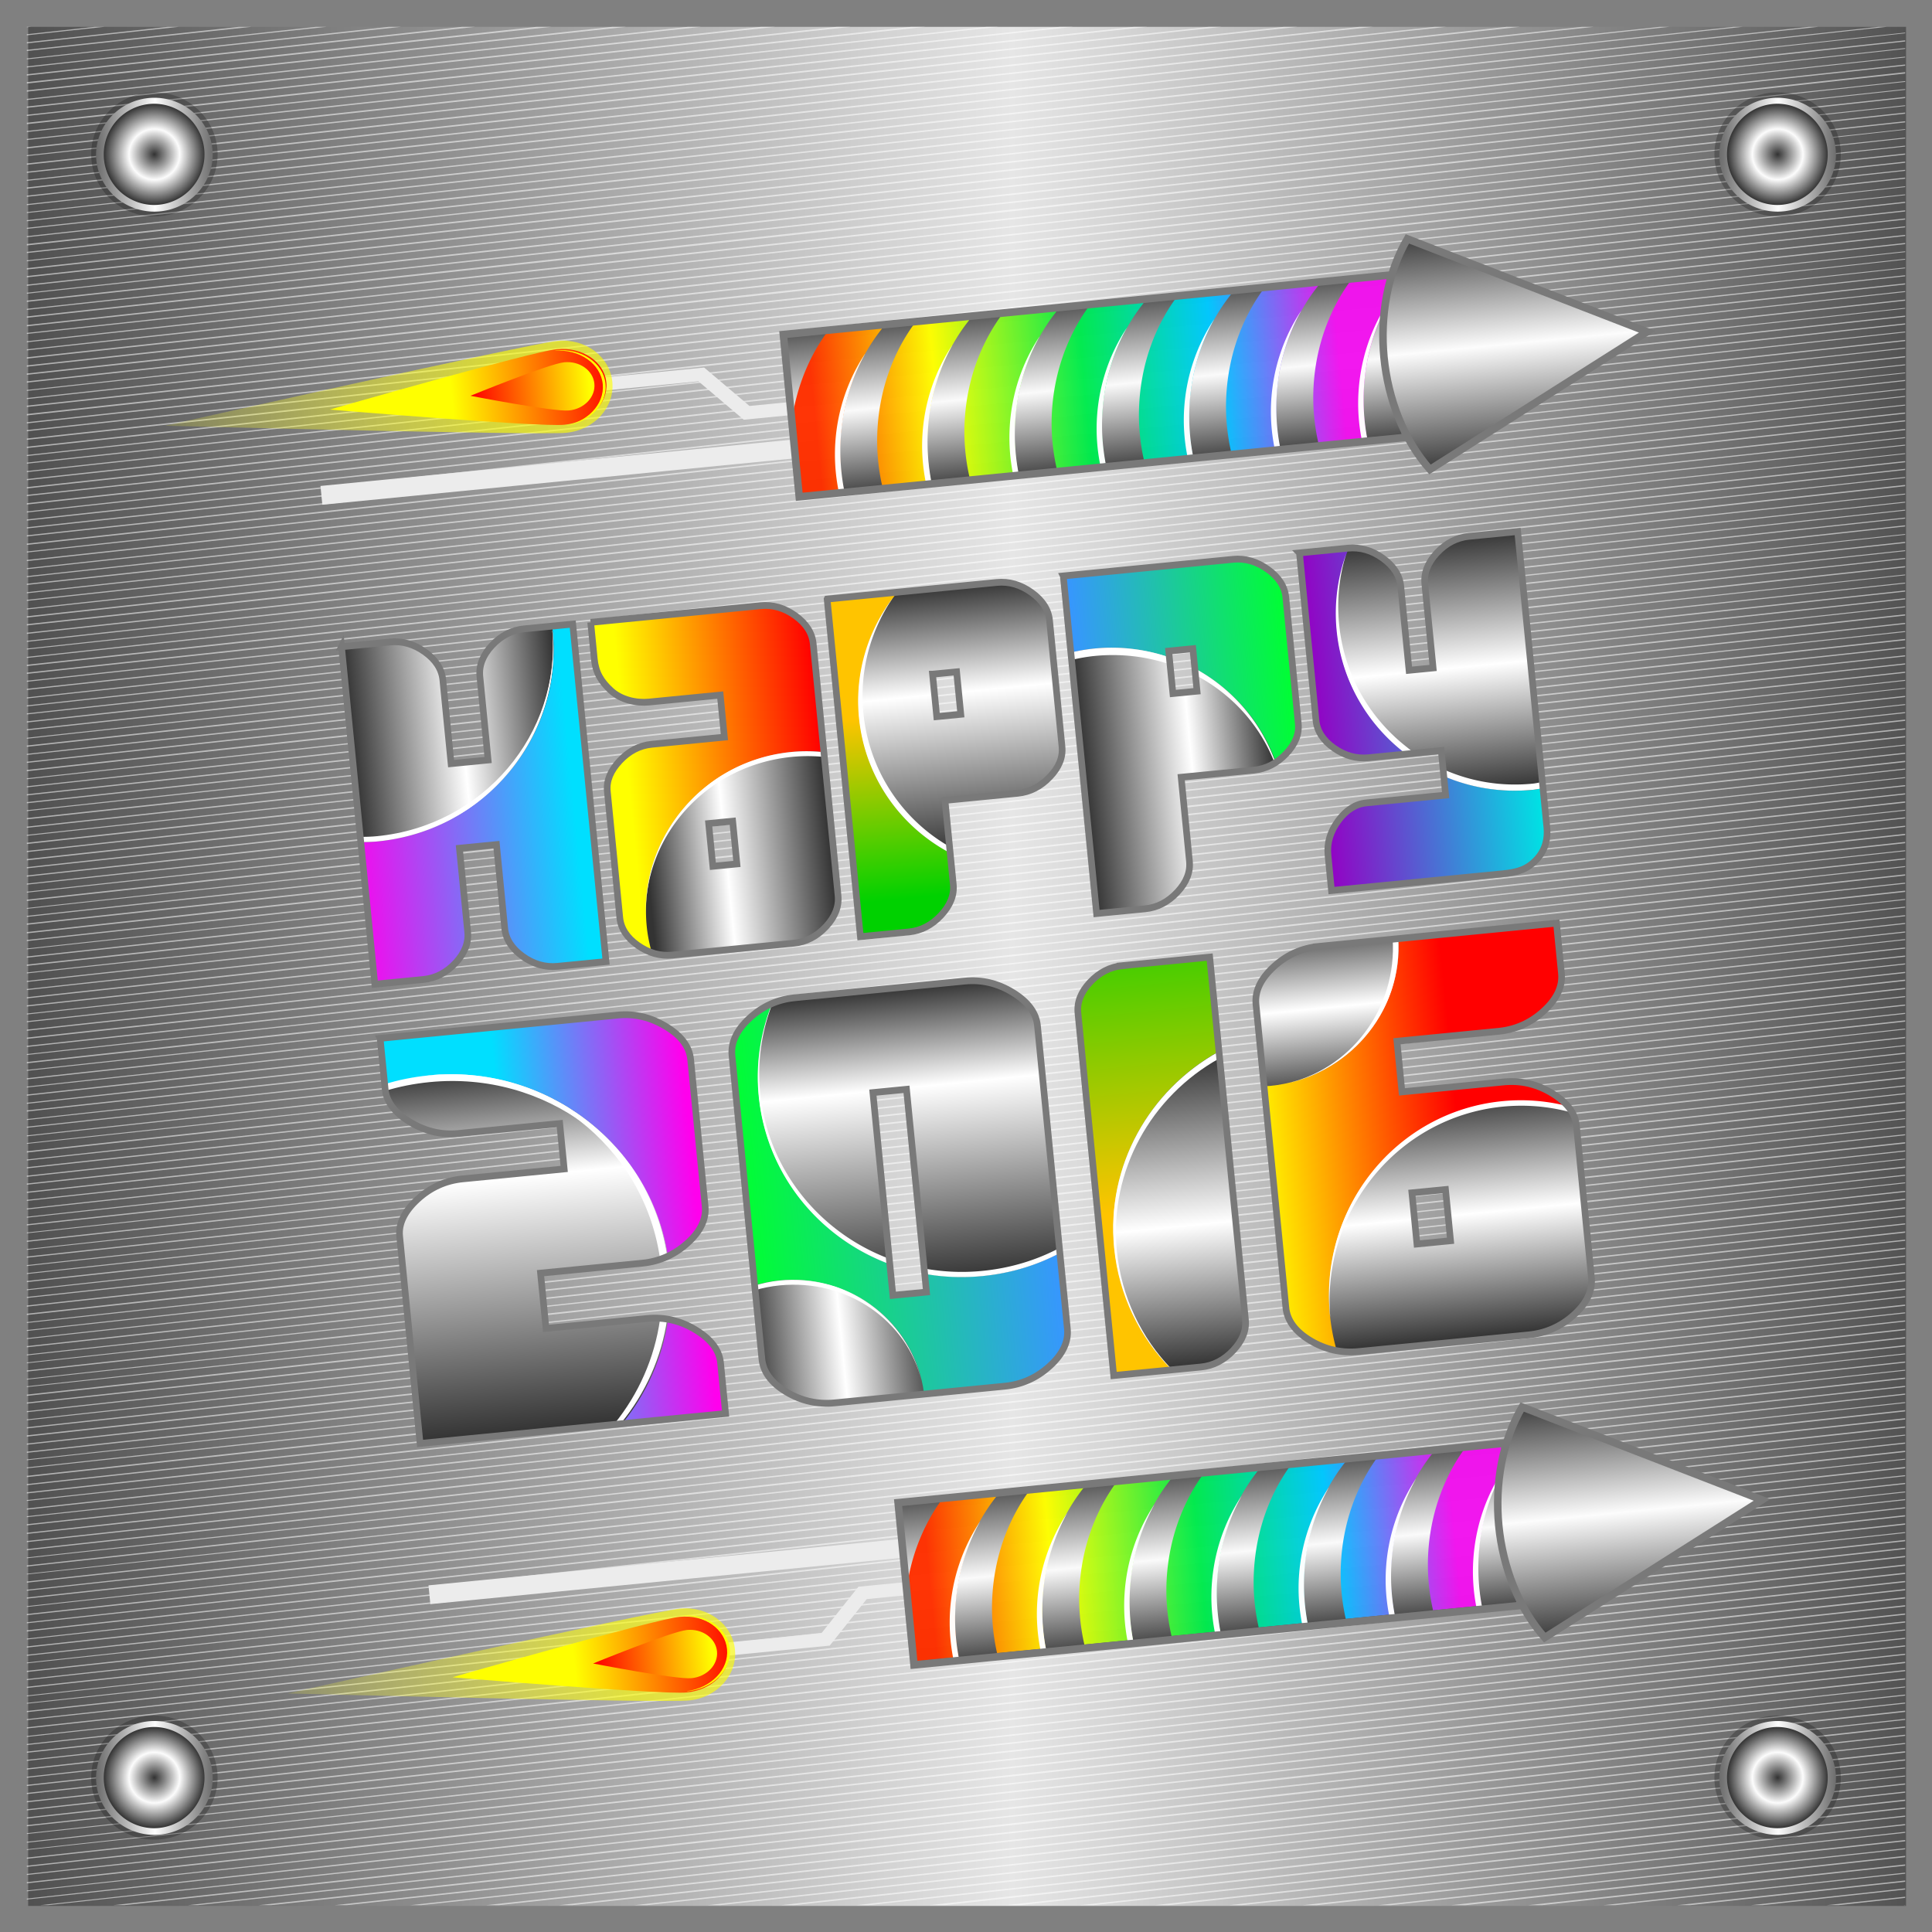 <?xml version="1.0"?>
<svg xmlns="http://www.w3.org/2000/svg" xmlns:xlink="http://www.w3.org/1999/xlink" width="720" height="720" viewBox="0 0 720 720">
  <rect x="0" y="0" width="720" height="720" fill="#808080" stroke="none"/>
  <defs>
    <linearGradient id="n">
      <stop offset="0" stop-color="#333"/>
      <stop offset=".547" stop-color="#fff"/>
      <stop offset="1" stop-color="#333"/>
    </linearGradient>
    <linearGradient xlink:href="#a" id="y" gradientUnits="userSpaceOnUse" x1="868.388" y1="305" x2="1435.898" y2="305"/>
    <linearGradient xlink:href="#w" id="al" gradientUnits="userSpaceOnUse" x1="32.803" y1="18.375" x2="6.199" y2="18.375"/>
    <linearGradient xlink:href="#b" id="z" gradientUnits="userSpaceOnUse" gradientTransform="matrix(2.8 0 0 2.698 -58.8 79.532)" x1="51.361" y1="265.589" x2="31.511" y2="265.589"/>
    <linearGradient id="b">
      <stop offset="0" stop-color="#ff00ed"/>
      <stop offset="1" stop-color="#00dfff"/>
    </linearGradient>
    <linearGradient xlink:href="#c" id="A" gradientUnits="userSpaceOnUse" gradientTransform="matrix(2.8 0 0 2.698 -58.8 79.532)" x1="32.432" y1="252.945" x2="32.432" y2="292.658"/>
    <linearGradient id="c">
      <stop offset="0" stop-color="#333"/>
      <stop offset=".309" stop-color="#fff"/>
      <stop offset="1" stop-color="#333"/>
    </linearGradient>
    <linearGradient xlink:href="#d" id="B" gradientUnits="userSpaceOnUse" gradientTransform="translate(.016)" x1="18.014" y1="234.737" x2="42.612" y2="234.737"/>
    <linearGradient id="d">
      <stop offset="0" stop-color="#ff00ed"/>
      <stop offset="1" stop-color="#00dfff"/>
    </linearGradient>
    <linearGradient xlink:href="#e" id="C" gradientUnits="userSpaceOnUse" x1="75.761" y1="243.062" x2="75.761" y2="223.397"/>
    <linearGradient id="e">
      <stop offset="0" stop-color="#00d100"/>
      <stop offset="1" stop-color="#ffc400"/>
    </linearGradient>
    <linearGradient xlink:href="#f" id="D" gradientUnits="userSpaceOnUse" x1="119.475" y1="215.938" x2="96.661" y2="215.938"/>
    <linearGradient id="f">
      <stop offset="0" stop-color="#00ff32"/>
      <stop offset="1" stop-color="#3796ff"/>
    </linearGradient>
    <linearGradient xlink:href="#g" id="E" gradientUnits="userSpaceOnUse" x1="48.582" y1="215.568" x2="69.253" y2="215.568"/>
    <linearGradient id="g">
      <stop offset="0" stop-color="#ff0"/>
      <stop offset="1" stop-color="red"/>
    </linearGradient>
    <linearGradient xlink:href="#h" id="F" gradientUnits="userSpaceOnUse" x1="144.224" y1="232.433" x2="121.262" y2="232.433"/>
    <linearGradient id="h">
      <stop offset="0" stop-color="#00e1e4"/>
      <stop offset="1" stop-color="#9400c4"/>
    </linearGradient>
    <linearGradient xlink:href="#i" id="G" gradientUnits="userSpaceOnUse" x1="19.734" y1="221.292" x2="42.064" y2="221.292"/>
    <linearGradient id="i">
      <stop offset="0" stop-color="#333"/>
      <stop offset=".531" stop-color="#fff"/>
      <stop offset="1" stop-color="#333"/>
    </linearGradient>
    <linearGradient xlink:href="#j" id="H" gradientUnits="userSpaceOnUse" x1="69.199" y1="238.472" x2="49.668" y2="238.472"/>
    <linearGradient id="j">
      <stop offset="0" stop-color="#333"/>
      <stop offset=".57" stop-color="#fff"/>
      <stop offset="1" stop-color="#333"/>
    </linearGradient>
    <linearGradient xlink:href="#k" id="I" gradientUnits="userSpaceOnUse" x1="88.72" y1="238.754" x2="88.72" y2="210.148"/>
    <linearGradient id="k">
      <stop offset="0" stop-color="#333"/>
      <stop offset=".598" stop-color="#fff"/>
      <stop offset="1" stop-color="#333"/>
    </linearGradient>
    <linearGradient xlink:href="#j" id="J" gradientUnits="userSpaceOnUse" x1="96.4" y1="238.938" x2="116.752" y2="238.938"/>
    <linearGradient xlink:href="#l" id="K" gradientUnits="userSpaceOnUse" gradientTransform="translate(-.016 .002)" x1="134.578" y1="237.776" x2="134.578" y2="210.091"/>
    <linearGradient id="l">
      <stop offset="0" stop-color="#333"/>
      <stop offset=".489" stop-color="#fff"/>
      <stop offset="1" stop-color="#333"/>
    </linearGradient>
    <linearGradient xlink:href="#f" id="L" gradientUnits="userSpaceOnUse" x1="56.396" y1="277.811" x2="88.999" y2="277.811"/>
    <linearGradient xlink:href="#e" id="M" gradientUnits="userSpaceOnUse" x1="101.148" y1="238.439" x2="101.148" y2="275.515"/>
    <linearGradient xlink:href="#g" id="N" gradientUnits="userSpaceOnUse" x1="110.487" y1="272.514" x2="132.148" y2="272.514"/>
    <linearGradient xlink:href="#m" id="O" gradientUnits="userSpaceOnUse" x1="83.861" y1="248.921" x2="83.861" y2="280.951"/>
    <linearGradient id="m">
      <stop offset="0" stop-color="#333"/>
      <stop offset=".339" stop-color="#fff"/>
      <stop offset="1" stop-color="#333"/>
    </linearGradient>
    <linearGradient xlink:href="#n" id="P" gradientUnits="userSpaceOnUse" x1="101.846" y1="259.112" x2="101.846" y2="292.73"/>
    <linearGradient id="a">
      <stop offset="0" stop-color="#333"/>
      <stop offset=".48" stop-color="#e6e6e6"/>
      <stop offset="1" stop-color="#333"/>
    </linearGradient>
    <linearGradient xlink:href="#o" id="Q" gradientUnits="userSpaceOnUse" x1="122.475" y1="246.021" x2="122.475" y2="265.246"/>
    <linearGradient id="o">
      <stop offset="0" stop-color="#333"/>
      <stop offset=".5" stop-color="#fff"/>
      <stop offset="1" stop-color="#333"/>
    </linearGradient>
    <linearGradient xlink:href="#p" id="R" gradientUnits="userSpaceOnUse" x1="75.192" y1="287.833" x2="55.417" y2="287.833"/>
    <linearGradient id="p">
      <stop offset="0" stop-color="#333"/>
      <stop offset=".503" stop-color="#fff"/>
      <stop offset="1" stop-color="#333"/>
    </linearGradient>
    <linearGradient xlink:href="#q" id="S" gradientUnits="userSpaceOnUse" x1="396.429" y1="364.044" x2="396.429" y2="292.888"/>
    <linearGradient id="q">
      <stop offset="0" stop-color="#333"/>
      <stop offset=".508" stop-color="#fff"/>
      <stop offset="1" stop-color="#333"/>
    </linearGradient>
    <linearGradient xlink:href="#r" id="T" gradientUnits="userSpaceOnUse" gradientTransform="matrix(1.003 0 0 1.003 -262.052 357.893)" x1="219.505" y1="664.075" x2="96.353" y2="664.075"/>
    <linearGradient id="r">
      <stop offset="0" stop-color="#ff0"/>
      <stop offset="1" stop-color="#ffff51" stop-opacity="0"/>
    </linearGradient>
    <linearGradient xlink:href="#s" id="U" gradientUnits="userSpaceOnUse" gradientTransform="matrix(1.2 0 0 1.2 -329.024 222.016)" x1="228.417" y1="667.898" x2="264.857" y2="667.898"/>
    <linearGradient id="s">
      <stop offset="0" stop-color="#ff0"/>
      <stop offset="1" stop-color="red"/>
    </linearGradient>
    <linearGradient xlink:href="#t" id="V" gradientUnits="userSpaceOnUse" gradientTransform="matrix(.729 0 0 .765 -208.477 512.473)" x1="260.924" y1="658.678" x2="218.328" y2="658.678"/>
    <linearGradient id="t">
      <stop offset="0" stop-color="#ff0"/>
      <stop offset="1" stop-color="red"/>
    </linearGradient>
    <linearGradient xlink:href="#u" id="W" gradientUnits="userSpaceOnUse" gradientTransform="matrix(0 -1.003 -1.27 0 752.013 1291.698)" x1="280.919" y1="501.124" x2="331.631" y2="501.124"/>
    <linearGradient id="u">
      <stop offset="0" stop-color="#333"/>
      <stop offset=".472" stop-color="#fafafa"/>
      <stop offset="1" stop-color="#333"/>
    </linearGradient>
    <linearGradient xlink:href="#v" id="X" gradientUnits="userSpaceOnUse" x1="180.768" y1="435" x2="40.8" y2="435"/>
    <linearGradient id="v">
      <stop offset="0" stop-color="#f112ee"/>
      <stop offset=".238" stop-color="#00c8ff"/>
      <stop offset=".486" stop-color="#00eb4d"/>
      <stop offset=".767" stop-color="#ff0"/>
      <stop offset="1" stop-color="#ff3000"/>
    </linearGradient>
    <linearGradient xlink:href="#w" id="Y" gradientUnits="userSpaceOnUse" gradientTransform="rotate(90 273.62 487.976) scale(.742)" x1="355.28" y1="501.124" x2="429.606" y2="501.124"/>
    <linearGradient id="w">
      <stop offset="0" stop-color="#333"/>
      <stop offset=".5" stop-color="#fcfcfc"/>
      <stop offset="1" stop-color="#333"/>
    </linearGradient>
    <linearGradient xlink:href="#r" id="Z" gradientUnits="userSpaceOnUse" gradientTransform="matrix(1.003 0 0 1.003 -262.052 357.893)" x1="219.505" y1="664.075" x2="96.353" y2="664.075"/>
    <linearGradient xlink:href="#s" id="aa" gradientUnits="userSpaceOnUse" gradientTransform="matrix(1.2 0 0 1.2 -329.024 222.016)" x1="228.417" y1="667.898" x2="264.857" y2="667.898"/>
    <linearGradient xlink:href="#t" id="ab" gradientUnits="userSpaceOnUse" gradientTransform="matrix(.729 0 0 .765 -208.477 512.473)" x1="260.924" y1="658.678" x2="218.328" y2="658.678"/>
    <linearGradient xlink:href="#u" id="ac" gradientUnits="userSpaceOnUse" gradientTransform="matrix(0 -1.003 -1.27 0 752.013 1291.698)" x1="280.919" y1="501.124" x2="331.631" y2="501.124"/>
    <linearGradient xlink:href="#v" id="ad" gradientUnits="userSpaceOnUse" x1="180.768" y1="435" x2="40.8" y2="435"/>
    <linearGradient xlink:href="#w" id="ae" gradientUnits="userSpaceOnUse" gradientTransform="rotate(90 273.62 487.976) scale(.742)" x1="355.28" y1="501.124" x2="429.606" y2="501.124"/>
    <linearGradient xlink:href="#w" id="af" gradientUnits="userSpaceOnUse" x1="32.803" y1="18.375" x2="6.199" y2="18.375"/>
    <linearGradient xlink:href="#w" id="aj" gradientUnits="userSpaceOnUse" x1="32.803" y1="18.375" x2="6.199" y2="18.375"/>
    <linearGradient xlink:href="#w" id="ah" gradientUnits="userSpaceOnUse" x1="32.803" y1="18.375" x2="6.199" y2="18.375"/>
    <radialGradient xlink:href="#w" id="ai" gradientUnits="userSpaceOnUse" cx="19.417" cy="19.096" fx="19.417" fy="19.096" r="9.483"/>
    <radialGradient xlink:href="#w" id="ag" gradientUnits="userSpaceOnUse" cx="19.417" cy="19.096" fx="19.417" fy="19.096" r="9.483"/>
    <radialGradient xlink:href="#w" id="ak" gradientUnits="userSpaceOnUse" cx="19.417" cy="19.096" fx="19.417" fy="19.096" r="9.483"/>
    <radialGradient xlink:href="#w" id="am" gradientUnits="userSpaceOnUse" cx="19.417" cy="19.096" fx="19.417" fy="19.096" r="9.483"/>
    <clipPath clipPathUnits="userSpaceOnUse" id="x">
      <path clip-path="url(#clipPath12696)" d="M1387.143 0v610h-470V0z" style="marker:none" color="#000" fill="url(#linearGradient14394)" stroke-width="4.1" overflow="visible"/>
    </clipPath>
  </defs>
  <path transform="matrix(-1.489 0 0 1.148 2075.958 10)" clip-path="url(#x)" d="M1387.143 0v610h-470V0z" style="marker:none" color="#000" fill="url(#y)" overflow="visible"/>
  <path style="marker:none" d="M710 710v-.087c-.215.023-.485.065-.7.087h.7zm-24.85 0l24.85-2.712v-.438c-10.026 1.082-18.892 2.025-29.313 3.15h4.463zm-28.35 0c19.363-2.117 35.964-3.93 53.2-5.819v-.437L652.469 710h4.331zm-26.994 0L710 701.294v-.481c-28.698 3.096-53.248 5.753-85.006 9.187h4.812zm-27.912 0L710 698.275v-.394c-34.358 3.697-70.707 7.606-112.481 12.119h4.375zm-27.3 0L710 695.3v-.481c-44.193 4.769-89.416 9.65-140.525 15.181h5.119zm-28.438 0c60.802-6.62 114.685-12.513 163.844-17.894v-.481L540.731 710h5.425zm-27.869 0L710 689.175v-.394c-55.772 6.001-122.61 13.236-196.35 21.219h4.637zm-27.693 0L710 686.2v-.481A487226.568 487226.568 0 00485.519 710h5.075zm-27.913 0A337336.79 337336.79 0 00710 683.05v-.394L457.956 710h4.725zm-27.169 0L710 680.206v-.437c-76.421 8.211-172.47 18.6-279.738 30.231h5.25zm-28.13 0c62.761-6.809 123.158-13.338 177.8-19.294 50.927-5.55 84.663-9.247 124.818-13.65v-.437L402.437 710h4.944zm-27.432 0c6.27-.68 11.49-1.24 17.806-1.925 117.304-12.73 220.322-23.96 312.244-33.994v-.481l-312.288 33.906L374.744 710h5.206zm-28.044 0l45.544-4.944L710 671.15v-.481a332950.39 332950.39 0 00-312.638 33.775c-18.128 1.967-33.45 3.638-51.1 5.556h5.644zm-28.175 0l73.369-7.962 312.9-33.95v-.438c-84.494 9.09-191.908 20.727-312.944 33.863-27.69 3.004-51.643 5.616-78.05 8.487h4.725zm-27.737 0l100.8-10.937L710 665.069v-.438c-92.143 9.942-195.517 21.086-313.25 33.863-37.522 4.072-70.207 7.638-105.787 11.506h5.03zm-27.694 0l128.187-13.912L710 662.05v-.35c-84.57 9.098-192.281 20.696-313.6 33.863-47.09 5.11-89.735 9.757-132.738 14.437h4.638zm-27.344 0l155.182-16.844L710 659.075v-.394c-84.605 9.102-192.454 20.77-313.906 33.95A416881.29 416881.29 0 00236.406 710h4.55zm-27.737 0l182.612-19.819L710 656.1v-.437a303689.924 303689.924 0 00-314.213 33.95A361931.76 361931.76 0 00208.32 710h4.9zm-27.3 0l209.606-22.75L710 653.125v-.481c-92.417 9.971-196.26 21.198-314.563 34.037-76.036 8.252-147.567 16.048-214.33 23.319h4.812zm-28.963 0c71.257-7.68 149.635-16.111 238.219-25.725A294825.322 294825.322 0 00710 649.931v-.393l-314.869 34.168L152.844 710h4.112zm-27.694 0c78.855-8.507 166.331-17.97 265.607-28.744A378199.596 378199.596 0 00710 646.913v-.438l-315.219 34.213L124.67 710h4.593zM101 710c84.557-9.103 182.1-19.627 293.519-31.719C515.473 665.155 621.776 653.51 710 643.85v-.481l-315.525 34.256L96.362 710H101zm-27.3 0l320.512-34.781L710 640.963v-.394c-84.823 9.124-193.54 20.853-315.831 34.125C268.249 688.359 155.65 700.618 69.98 710H73.7zm-27.344 0l347.55-37.712L710 637.988v-.482c-88.343 9.503-194.938 20.967-316.181 34.125-136.675 14.833-259 28.208-351.663 38.369h4.2zm-28.481 0l375.681-40.775L710 634.881v-.394c-84.895 9.133-193.91 20.91-316.488 34.213C235.795 685.816 102.5 700.366 14.9 710h2.975zM10 707.9l383.25-41.606L710 631.906v-.394a296938.075 296938.075 0 00-316.837 34.213C232.485 683.162 97.227 697.937 10 707.55v.35zm0-3.062l382.9-41.563L710 628.844v-.35c-84.966 9.14-194.285 20.923-317.144 34.256C232.388 680.165 97.258 694.93 10 704.531v.307zm0-2.975l382.594-41.52L710 625.914v-.482c-88.538 9.523-195.68 21.08-317.494 34.3C239.153 676.374 104.977 690.99 10 701.425v.438zm0-3.107l382.244-41.475L710 622.806v-.437c-93.087 10.042-198.091 21.352-317.8 34.344A459586.373 459586.373 0 0010 698.363v.393zm0-3.018l381.937-41.432L710 619.787v-.48a508217.669 508217.669 0 00-318.106 34.43C244.332 669.753 113.552 683.976 10 695.3v.438zm0-3.02l381.631-41.43L710 616.725v-.438c-93.221 10.057-198.462 21.41-318.456 34.432A467778.709 467778.709 0 0010 692.28v.438zm0-3.28c87.425-9.359 221.857-23.824 381.281-41.125 66.353-7.201 129.584-14.034 187.075-20.3 53.701-5.854 90.029-9.83 131.644-14.394v-.438l-318.763 34.607L10 689.175v.263zm0-2.713l380.975-41.344L710 610.775v-.438c-85.173 9.161-195.37 21.095-319.069 34.52C231.721 662.133 97.424 676.757 10 686.374v.35zm0-3.237c87.478-9.365 221.667-23.826 380.669-41.082C514.497 628.968 624.814 616.952 710 607.625v-.394l-319.419 34.65L10 683.181v.307zm0-2.888a471908.737 471908.737 0 00380.319-41.125A509996.96 509996.96 0 00710 604.694v-.482l-319.725 34.694L10 680.163v.437zm0-2.887L390.012 636.5 710 601.762v-.48a511277.959 511277.959 0 00-320.075 34.65c-146.71 15.92-276.61 30.045-379.925 41.343v.438zm0-3.02l379.662-41.212L710 598.7v-.481c-93.612 10.098-199.55 21.58-320.381 34.693A472512.095 472512.095 0 0010 674.256v.438zm0-3.018l379.356-41.169L710 595.725v-.525c-93.683 10.106-199.704 21.608-320.688 34.737A478689.97 478689.97 0 0010 671.237v.438zm0-3.062l379.05-41.126L710 592.662v-.48a500537.843 500537.843 0 00-321.038 34.737A481787.568 481787.568 0 0010 668.175v.438zm0-3.02l378.7-41.08 321.3-34.87v-.48a507064.411 507064.411 0 00-321.344 34.78C242.501 639.806 113.156 653.877 10 665.157v.438zm0-3.062l378.394-41.037L710 586.58v-.481c-89.148 9.587-198.055 21.363-321.694 34.781C237.66 637.231 104.778 651.727 10 662.138v.393zm0-3.062l378.044-41.038L710 583.52v-.482c-93.937 10.134-200.466 21.68-322 34.87-145.87 15.83-274.926 29.853-378 41.124v.438zm0-3.238c94.769-10.16 227.489-24.47 377.737-40.775A332205.296 332205.296 0 00710 580.325v-.481l-322.35 35L10 655.838v.393zm0-3.018a478233.57 478233.57 0 00377.387-40.82C509.197 599.176 615.95 587.575 710 577.307v-.481l-322.656 35L10 652.775v.438zm0-2.888l377.081-40.906L710 574.375v-.481c-89.332 9.617-198.797 21.476-323.006 34.956-149.8 16.257-282.292 30.694-376.994 41.081v.394zm0-3.019L386.731 606.4 710 571.313v-.35c-85.604 9.193-197.772 21.244-323.313 34.868C230.193 622.815 97.722 637.296 10 646.956v.35zm0-3.15c102.889-11.081 231.253-24.976 376.425-40.731 122.236-13.266 229.33-24.93 323.575-35.219v-.481l-323.663 35.131L10 643.72v.437zm0-3.106c94.667-10.165 226.872-24.452 376.075-40.644C510.697 586.882 620.553 574.93 710 565.144v-.481l-323.969 35.174L10 640.657v.393zm0-2.975a490289.564 490289.564 0 00700-75.95v-.437l-324.275 35.174L10 637.638v.437zm0-3.15c87.828-9.392 219.814-23.577 375.462-40.469A296801.428 296801.428 0 00710 559.063v-.394l-324.625 35.218L10 634.62v.306zm0-2.756l375.112-40.732L710 556.175v-.35a330487.443 330487.443 0 00-324.931 35.087A278663.56 278663.56 0 0010 631.862v.307zm0-3.107c102.68-11.059 230.337-24.877 374.806-40.556 122.94-13.342 230.63-25.112 325.194-35.437v-.438l-325.281 35.306L10 628.625v.437zm0-2.93l374.456-40.645L710 550.137v-.393c-94.644 10.208-202.497 21.816-325.588 35.175C240.1 600.58 112.615 614.518 10 625.737v.394zm0-3.02l374.15-40.6L710 547.162v-.48a498597.54 498597.54 0 00-325.894 35.262A480838.528 480838.528 0 0010 622.675v.437zm0-3.237c87.909-9.418 219.238-23.603 373.844-40.381 126.793-13.76 240.298-26.121 326.156-35.525v-.35l-326.244 35.394L10 619.569v.306zm0-2.8l373.494-40.512L710 541.125v-.481c-89.82 9.657-200.797 21.659-326.55 35.306C235.933 591.96 104.46 606.31 10 616.681v.394zm0-3.063L383.187 573.5 710 538.019v-.438c-94.9 10.236-203.238 21.93-326.9 35.35A469213.429 469213.429 0 0010 613.575v.437zm0-3.018l372.837-40.469L710 535v-.35c-85.97 9.243-199.975 21.542-327.206 35.35C228.809 586.711 97.926 600.98 10 610.644v.35zm0-2.975l372.531-40.425L710 532.069v-.481c-95.026 10.249-203.61 21.986-327.556 35.437A477789.516 477789.516 0 0010 607.581v.438zm0-3.063l372.181-40.381L710 529.006v-.481a501575.294 501575.294 0 00-327.863 35.481A460634.527 460634.527 0 0010 604.562v.394zm0-3.019L381.875 561.6 710 525.988v-.482c-90.039 9.68-201.698 21.756-328.169 35.482C235.36 576.883 104.334 591.144 10 601.5v.437zm0-3.062l371.525-40.337L710 522.88v-.35a332234.808 332234.808 0 00-328.519 35.482A282208.284 282208.284 0 0010 598.569v.306zm0-3.106a485197.249 485197.249 0 00371.219-40.163c124.49-13.51 233.528-25.43 328.781-35.831v-.437l-328.825 35.7L10 595.33v.438zm0-2.932l370.912-40.25L710 516.888v-.437c-95.337 10.282-204.526 22.041-329.175 35.569C238.065 567.512 112.139 581.277 10 592.444v.393zm0-3.018l370.562-40.206L710 513.869v-.481a501046.528 501046.528 0 00-329.481 35.656A483237.915 483237.915 0 0010 589.38v.438zm0-3.063l370.256-40.162L710 510.806v-.35c-86.197 9.267-201.435 21.727-329.788 35.657C227.908 562.64 98.023 576.822 10 586.493v.263zm0-2.931l369.95-40.162L710 507.83v-.437c-90.289 9.706-202.832 21.84-330.138 35.656C234.656 558.808 104.167 573.051 10 583.387v.438zm0-3.106L379.6 540.6 710 504.725v-.35c-86.253 9.272-201.805 21.783-330.444 35.744C227.676 556.6 98.043 570.739 10 580.413v.306zm0-2.975l369.294-40.075L710 501.794v-.481A494138.198 494138.198 0 00379.206 537.1 477087.936 477087.936 0 0010 577.306v.438zm0-3.019l368.944-40.031L710 498.775v-.481a500496.363 500496.363 0 00-331.1 35.831A482779.474 482779.474 0 0010 574.288v.437zm0-3.062l368.637-39.988L710 495.713v-.482c-90.457 9.723-203.573 21.954-331.45 35.832-144.359 15.666-274.503 29.84-368.55 40.162v.438zm0-3.194a468077.023 468077.023 0 00368.287-39.813A478537.59 478537.59 0 00710 492.52v-.438l-331.756 36.007L10 568.03v.438zm0-3.063c88.107-9.444 217.123-23.397 367.981-39.768A340872.9 340872.9 0 00710 489.456v-.393l-332.063 36.05L10 565.056v.35zm0-2.8l367.675-39.9L710 486.656v-.481a493625.374 493625.374 0 00-332.413 35.963A476716.584 476716.584 0 0010 562.168v.438zm0-3.237c88.12-9.446 216.89-23.356 367.325-39.681C506.949 505.62 623.578 492.93 710 483.463v-.394l-332.719 36.094L10 559.019v.35zm0-2.8l367.019-39.813L710 480.62v-.481c-90.66 9.744-204.489 22.052-333.069 36.006C233.615 531.697 103.891 545.828 10 556.13v.438zm0-3.063l366.669-39.812L710 477.513v-.438a483704.26 483704.26 0 00-333.375 36.05A467828.555 467828.555 0 0010 553.069v.437zm0-3.018l366.362-39.77L710 474.495v-.438c-90.74 9.753-204.861 22.065-333.725 36.05-143.021 15.521-272.43 29.602-366.275 39.9v.482zm0-3.282c88.14-9.45 216.423-23.316 366.012-39.55C506.188 493.53 623.478 480.78 710 471.3v-.437L375.969 507.13 10 546.856v.35zm0-3.018c88.144-9.45 216.316-23.25 365.706-39.463 130.328-14.144 247.744-26.917 334.294-36.4v-.394L375.662 504.2 10 543.881v.307zm0-2.757l365.4-39.637L710 465.48V465a502832.136 502832.136 0 00-334.688 36.225A485424.1 485424.1 0 0010 540.994v.437zm0-3.018l365.05-39.638L710 462.419v-.438a483205.924 483205.924 0 00-334.994 36.225A467486.777 467486.777 0 0010 537.975v.438zm0-3.02L374.744 495.8 710 459.4v-.481c-96.49 10.405-208.014 22.494-335.344 36.312C234.577 510.433 111.276 523.842 10 534.913v.48zm0-3.062l364.394-39.55L710 456.338v-.438a492537.959 492537.959 0 00-700 75.994v.437zm0-3.018l364.087-39.507L710 453.363v-.394c-86.692 9.316-204.925 22.092-335.956 36.312C225.717 505.378 98.13 519.284 10 528.963v.35zm0-3.02l363.781-39.462L710 450.344v-.438a476808.59 476808.59 0 00-336.306 36.357A461686.768 461686.768 0 0010 525.9v.394zm0-3.193a320894.423 320894.423 0 00363.431-39.244c130.115-14.12 245.503-26.683 336.569-36.662v-.481l-336.613 36.53L10 522.664v.437zm0-2.887l363.125-39.42L710 444.22v-.438a328946.417 328946.417 0 00-336.963 36.4C231.422 495.55 103.614 509.46 10 519.731v.482zm0-3.282c88.156-9.454 215.273-23.148 362.775-39.156A322795.297 322795.297 0 00710 440.981v-.35L372.731 477.25 10 516.625v.306zm0-2.8L372.469 474.8 710 438.181v-.393c-86.811 9.328-205.838 22.234-337.575 36.53C225.141 490.304 98.131 504.149 10 513.826v.306zm0-2.975l362.162-39.287L710 435.206v-.481c-91.242 9.805-207.235 22.348-337.925 36.531C230.877 486.58 103.542 500.456 10 510.72v.437zm0-3.106l361.812-39.244L710 432.1v-.35c-86.858 9.333-206.21 22.248-338.231 36.575C224.909 484.263 98.128 498.068 10 507.744v.306zm0-2.931l361.506-39.244L710 429.125v-.394c-86.884 9.323-206.409 22.231-338.581 36.575A264739.486 264739.486 0 0010 504.77v.35zm0-3.019l361.156-39.2L710 426.15v-.481c-91.352 9.828-207.777 22.434-338.888 36.662C230.332 477.61 103.47 491.421 10 501.663v.437zm0-3.062l360.85-39.157L710 423.088v-.394c-86.926 9.327-206.8 22.246-339.238 36.619C224.522 475.183 98.118 488.999 10 498.688v.35zm0-3.02l360.5-39.112L710 420.07v-.394c-86.948 9.343-206.954 22.317-339.544 36.706C224.42 472.23 98.116 485.995 10 495.67v.35zm0-2.974l360.194-39.113L710 417.05v-.35c-86.97 9.345-207.117 22.345-339.85 36.75C224.333 469.275 98.111 483.02 10 492.694v.35zm0-2.975L369.887 451 710 414.075v-.437a328545.3 328545.3 0 00-340.2 36.75c-140.209 15.216-266.435 28.957-359.8 39.2v.48zm0-3.106l359.537-39.025L710 411.013v-.482a332073.203 332073.203 0 00-340.506 36.794A324105.008 324105.008 0 0010 486.525v.438zm0-3.238a361047.063 361047.063 0 00359.231-38.806c71.644-7.775 139.874-15.151 201.95-21.919 56.622-6.173 94.581-10.374 138.819-15.225v-.394L369.144 444.35 10 483.331v.394zm0-2.887L368.881 441.9 710 404.888v-.394c-87.1 9.344-207.585 22.34-341.163 36.837C223.844 457.067 98.09 470.804 10 480.488v.35zm0-3.02l358.575-38.893L710 401.869v-.481c-97.593 10.521-211.504 22.86-341.513 36.968A487253.103 487253.103 0 0010 477.381v.438zm0-3.018l358.225-38.894L710 398.806v-.35c-87.16 9.364-207.817 22.427-341.819 36.969C223.611 451.115 98.077 464.783 10 474.45v.35zm0-2.975l357.919-38.85L710 395.831v-.35a334358.19 334358.19 0 00-342.125 36.969C223.525 448.115 98.069 461.809 10 471.475v.35zm0-3.106a479537.094 479537.094 0 00357.613-38.675C498.02 415.89 612.262 403.402 710 392.725v-.437l-342.475 37.187L10 468.281v.438zm0-2.931l357.262-38.763L710 389.838v-.35c-87.246 9.372-208.16 22.446-342.781 37.056C223.267 442.166 98.054 455.817 10 465.48v.307zm0-2.975l356.956-38.72L710 386.864v-.438a480670.658 480670.658 0 00-343.088 37.1A489709.175 489709.175 0 0010 462.375v.438zm0-3.194c88.059-9.45 213.122-22.924 356.65-38.5A322435.76 322435.76 0 00710 383.669v-.35l-343.438 37.275L10 459.313v.306zm0-2.931a485778.56 485778.56 0 00356.3-38.544A496154.872 496154.872 0 00710 380.738v-.482l-343.744 37.319L10 456.25v.438zm0-2.888l355.994-38.631L710 377.85v-.394c-87.355 9.37-208.656 22.446-344.094 37.144A271810.427 271810.427 0 0010 453.45v.35zm0-3.062l355.644-38.588L710 374.788v-.438a375684.44 375684.44 0 00-344.4 37.231A364156.357 364156.357 0 0010 450.344v.394zm0-3.194c88.02-9.432 212.626-22.881 355.337-38.369C501.198 394.431 622.615 381.188 710 371.594v-.394l-344.706 37.406L10 447.15v.394zm0-2.975c92.985-9.997 216.911-23.423 355.031-38.413C498.798 391.64 617.998 378.692 710 368.62v-.481l-345.056 37.45L10 444.13v.438zm0-3.063c92.955-9.98 216.714-23.352 354.681-38.325C498.598 388.648 617.963 375.646 710 365.556v-.481l-345.363 37.494L10 441.069v.437zm0-2.931l354.375-38.456L710 362.625v-.437c-98.316 10.598-213.88 23.055-345.713 37.362A477313.159 477313.159 0 0010 438.138v.437zm0-3.15a477154.515 477154.515 0 00354.025-38.281C495.985 382.823 611.65 370.176 710 359.43v-.393l-346.019 37.537L10 434.988v.437zm0-2.931l353.719-38.369L710 356.544v-.438c-98.427 10.61-214.25 23.112-346.369 37.45C228.34 408.24 109.607 421.216 10 432.1v.394zm0-2.975l353.369-38.369L710 353.525v-.437a483129.398 483129.398 0 00-346.675 37.493A492321.663 492321.663 0 0010 429.038v.48zm0-3.238c87.928-9.437 211.818-22.821 353.063-38.15 137.327-14.903 259.38-28.198 346.937-37.8v-.35L363.019 387.65 10 425.975v.306zm0-2.8L362.756 385.2 710 347.531v-.393c-87.604 9.393-209.78 22.566-347.331 37.493A273481.746 273481.746 0 0010 423.131v.35zm0-3.193c92.748-9.973 215.428-23.198 352.406-38.063 71.644-7.775 139.874-15.15 201.95-21.919 59.406-6.476 99.984-10.96 145.644-15.968v-.394l-347.638 37.712L10 419.894v.394zm0-2.888l352.1-38.194L710 341.45v-.394c-87.648 9.398-210.014 22.608-347.988 37.582C221.412 393.896 97.857 407.398 10 417.05v.35zm0-3.15c92.688-9.966 215.054-23.184 351.75-38.019 71.644-7.775 139.874-15.15 201.95-21.918 59.674-6.506 100.508-11.033 146.3-16.057v-.393l-348.294 37.8L10 413.813v.437zm0-2.887l351.444-38.15L710 335.369v-.35a280635.287 280635.287 0 00-348.644 37.625C221.18 387.856 97.824 401.32 10 410.969v.394zm0-3.02l351.094-38.105L710 332.394v-.481c-92.42 9.938-213.472 23.053-348.95 37.756C224.644 384.472 102.606 397.764 10 407.906v.438zm0-3.062l350.787-38.062L710 329.33v-.393c-87.729 9.405-210.463 22.65-349.256 37.712A277539.364 277539.364 0 0010 404.931v.35zm0-3.018l350.481-38.02L710 326.314v-.482c-98.966 10.668-216.082 23.353-349.606 37.844A485709.77 485709.77 0 0010 401.825v.438zm0-3.194c87.779-9.424 210.775-22.72 350.131-37.844 66.353-7.2 129.584-14.034 187.075-20.3 66.408-7.238 115.627-12.623 162.794-17.806v-.35l-349.912 37.975L10 398.719v.35zm0-2.8l349.825-37.975L710 320.275v-.437c-92.548 9.939-214.215 23.079-350.263 37.843C223.9 372.423 102.48 385.647 10 395.788v.48zm0-3.106l349.475-37.932L710 317.213v-.35c-87.803 9.426-210.93 22.733-350.569 37.887C220.498 369.828 97.72 383.191 10 392.813v.35zm0-2.975L359.169 352.3 710 314.238v-.482c-99.18 10.69-216.78 23.423-350.875 37.975A482228.072 482228.072 0 0010 389.75v.438zm0-3.02l348.819-37.843L710 311.219v-.481c-99.23 10.695-216.998 23.451-351.225 38.018C225.601 363.21 108.817 375.891 10 386.688v.48zm0-3.018l348.513-37.844L710 308.156v-.437c-99.28 10.7-217.172 23.437-351.531 38.019C225.427 360.176 108.767 372.922 10 383.713v.437zm0-3.194c98.734-10.643 215.291-23.2 348.206-37.625A472961.477 472961.477 0 00710 305.006v-.437l-351.881 38.194L10 380.563v.393zm0-2.887l347.856-37.756L710 302.119v-.35a309608.227 309608.227 0 00-352.188 38.019A319401.123 319401.123 0 0010 377.718v.35zm0-2.975l347.55-37.713L710 299.144v-.481a494241.736 494241.736 0 00-352.538 38.15A479257.257 479257.257 0 0010 374.656v.438zm0-3.019l347.2-37.712L710 296.08v-.437a323943.94 323943.94 0 00-352.844 38.106A315442.773 315442.773 0 0010 371.638v.437zm0-3.106l346.894-37.625L710 293.019v-.438c-92.82 9.98-215.873 23.291-353.194 38.194A367782.667 367782.667 0 0010 368.575v.394zm0-3.019l346.544-37.625L710 289.956v-.35a276737.769 276737.769 0 00-353.5 38.15 286235.514 286235.514 0 00-346.5 37.8v.394zm0-3.194c87.525-9.4 209.388-22.555 346.237-37.406 66.353-7.2 129.584-14.034 187.075-20.3 67.998-7.411 118.963-12.998 166.688-18.244v-.393l-353.806 38.412L10 362.406v.35zm0-2.8l345.931-37.537L710 284.006v-.481c-99.7 10.745-218.656 23.62-354.156 38.325C223.936 336.165 108.33 348.733 10 359.475v.481zm0-3.062L355.581 319.4 710 280.944v-.438c-92.936 9.98-216.59 23.319-354.462 38.282A328848.684 328848.684 0 0010 356.456v.438zm0-3.106l345.275-37.45L710 277.838v-.35c-87.998 9.443-212.467 22.92-354.813 38.368C218.985 330.638 97.428 343.896 10 353.481v.307zm0-3.063a491590.382 491590.382 0 00344.925-37.319c135.911-14.75 255.243-27.722 355.075-38.631v-.481l-355.119 38.544L10 350.288v.437zm0-2.887l344.619-37.407L710 271.888v-.482c-93.025 9.988-217.16 23.403-355.469 38.413C220.954 324.315 101.955 337.276 10 347.356v.482zm0-3.194c98.077-10.574 213.044-23.034 344.269-37.275 81.592-8.855 159.384-17.28 230.081-24.981 45.676-4.976 86.699-9.479 125.65-13.738v-.481L354.225 306.8 10 344.163v.48zm0-2.931l343.962-37.32L710 265.764v-.394c-88.043 9.447-212.89 22.96-356.081 38.5C218.564 318.558 97.322 331.745 10 341.319v.394zm0-3.02l343.656-37.274L710 262.744v-.35c-88.052 9.448-213.042 22.939-356.431 38.5A315095.17 315095.17 0 0010 338.388v.306zm0-2.93l343.306-37.275L710 259.768v-.437c-93.134 10-217.877 23.474-356.738 38.544C220.24 312.311 101.82 325.216 10 335.281v.482zm0-3.107l343-37.231 357-38.762v-.307c-88.071 9.45-213.234 22.98-357.044 38.588C218.221 309.566 97.241 322.742 10 332.306v.35zm0-2.975l342.694-37.187L710 253.73v-.35c-88.08 9.45-213.363 22.957-357.394 38.588C218.07 306.569 97.214 319.727 10 329.288v.393zm0-2.975l342.344-37.143L710 250.756v-.437a323537.241 323537.241 0 00-357.7 38.631A328315.352 328315.352 0 0010 326.269v.437zm0-3.106l342.037-37.1L710 247.65v-.437a477457.886 477457.886 0 00-700 75.95v.437zm0-2.975l341.687-37.1L710 244.631v-.437a483225.062 483225.062 0 00-358.356 38.762A493597.056 493597.056 0 0010 320.144v.481zm0-3.062l341.381-37.057L710 241.57v-.438a486472.41 486472.41 0 00-358.706 38.807C221.36 294.038 107.547 306.47 10 317.125v.438zm0-3.02l341.031-37.012L710 238.594v-.481a492384.836 492384.836 0 00-359.012 38.85A503486.649 503486.649 0 0010 314.063v.48zm0-3.062l340.725-36.968L710 235.53v-.35c-88.122 9.454-214.042 23.04-359.319 38.807A331409.015 331409.015 0 0010 311.13v.35zm0-2.975l340.419-36.925L710 232.556v-.437a476986.04 476986.04 0 00-700 75.95v.437zm0-3.15a493220.303 493220.303 0 00340.069-36.793C488.089 253.584 609.42 240.399 710 229.406v-.481l-359.975 39.069L10 304.875v.481zm0-3.062c86.963-9.344 207.076-22.307 339.762-36.706C495.665 249.754 621.887 235.973 710 226.3v-.35l-360.281 39.113L10 301.943v.35zm0-2.931a483759.84 483759.84 0 00339.412-36.707A468505.863 468505.863 0 00710 223.37v-.438l-360.631 39.157L10 298.925v.438zm0-2.932l339.106-36.793L710 220.48v-.437a473531.99 473531.99 0 00-360.938 39.025A483719.613 483719.613 0 0010 295.994v.437zm0-3.018l338.8-36.75 361.2-39.2v-.35c-88.15 9.44-214.75 23.078-361.288 38.98C216.465 270.447 96.872 283.486 10 293.02v.394zm0-3.02l338.45-36.75L710 214.4v-.306c-88.15 9.454-214.853 23.1-361.594 39.025A321672.582 321672.582 0 0010 290.044v.35zm0-2.974l338.144-36.706L710 211.425v-.437c-93.553 10.041-220.821 23.797-361.944 39.112C217.291 264.291 101.241 276.938 10 286.938v.48zm0-3.106l337.794-36.663L710 208.319v-.394a467614.767 467614.767 0 00-362.25 39.156A477534.145 477534.145 0 0010 283.875v.438zm0-2.975l337.487-36.62L710 205.389v-.35c-88.157 9.44-215.195 23.12-362.556 39.112C215.766 258.44 96.78 271.42 10 280.944v.394zm0-3.02l337.181-36.574L710 202.369v-.438a476225.553 476225.553 0 00-362.906 39.244C218.986 255.078 106.8 267.265 10 277.838v.48zm0-3.018l336.831-36.575L710 199.306V199a295763.944 295763.944 0 00-363.213 39.2A321405.307 321405.307 0 0010 274.95v.35zm0-3.106a488103.146 488103.146 0 00336.525-36.4A472092.852 472092.852 0 00710 196.2v-.437l-363.563 39.462L10 271.756v.438zm0-2.931l336.175-36.488L710 193.269v-.394c-101.173 10.9-224.15 24.168-363.869 39.331A477264.973 477264.973 0 0010 268.825v.438zm0-3.02L345.869 229.8 710 190.294v-.35c-88.155 9.453-215.769 23.225-364.175 39.331C214.85 243.489 96.663 256.354 10 265.85v.394zm0-2.974l335.562-36.4L710 187.319v-.35c-88.153 9.452-215.923 23.248-364.525 39.375C214.633 240.544 96.64 253.38 10 262.875v.394zm0-2.975l335.212-36.4L710 184.3v-.35c-88.153 9.438-216.003 23.224-364.831 39.375A289445.841 289445.841 0 0010 259.9v.394zm0-3.15a488644.144 488644.144 0 00334.906-36.225c81.593-8.855 159.341-17.28 230.038-24.981 49.094-5.349 93.804-10.232 135.056-14.744v-.481L344.862 220.35 10 256.706v.438zm0-3.063c86.586-9.306 204.175-22.027 334.6-36.181 66.352-7.2 129.54-14.034 187.031-20.3 72.762-7.93 129.161-14.099 178.369-19.512v-.35l-365.488 39.637L10 253.688v.393zm0-2.931a505140.312 505140.312 0 00334.25-36.181A487459.223 487459.223 0 00710 175.156v-.437L344.206 214.4 10 250.669v.481zm0-2.931l333.944-36.225L710 172.269v-.438a475497.833 475497.833 0 00-366.144 39.594C217.155 225.175 106.21 237.23 10 247.738v.48zm0-3.019l333.594-36.225L710 169.206v-.306c-88.134 9.449-216.58 23.285-366.45 39.55A337387.235 337387.235 0 0010 244.806v.394zm0-3.15c86.487-9.296 203.415-21.912 333.287-36.006 150.068-16.286 278.608-30.31 366.713-39.988v-.35L343.244 205.52 10 241.7v.35zm0-2.844l332.981-36.137L710 163.256v-.35c-88.126 9.433-216.84 23.287-367.106 39.594A293845.938 293845.938 0 0010 238.813v.393zm0-2.975l332.631-36.093L710 160.28v-.437a472010.1 472010.1 0 00-367.413 39.725A482659.636 482659.636 0 0010 235.794v.437zm0-3.15c90.566-9.734 204.068-22 332.325-35.918A314424.456 314424.456 0 00710 157.043v-.437L342.281 196.55 10 232.6v.481zm0-2.931l331.975-36.05L710 154.156v-.437a480785.633 480785.633 0 00-368.069 39.812A492117.107 492117.107 0 0010 229.67v.481zm0-3.019l331.669-36.006L710 151.138v-.35C621.901 160.23 492.737 174.2 341.625 190.6A341379.338 341379.338 0 0010 226.738v.393zm0-3.193c86.331-9.268 202.326-21.784 331.362-35.788C492.68 171.728 621.936 157.59 710 147.9v-.35l-368.725 40.031L10 223.544v.394zm0-2.844l331.012-35.919L710 145.144v-.35c-88.083 9.44-217.496 23.41-369.031 39.856C212.084 198.637 96.282 211.248 10 220.7v.394zm0-3.106c95.627-10.314 205.391-22.145 330.706-35.744A459402.142 459402.142 0 00710 141.994v-.394l-369.338 40.075L10 217.55v.438zm0-2.888l330.4-35.875L710 139.106v-.306c-88.065 9.438-217.74 23.41-369.688 39.9A336782.558 336782.558 0 0010 214.706v.394zm0-2.975l330.05-35.831L710 136.13v-.35c-88.056 9.437-217.839 23.475-369.994 39.988A340977.707 340977.707 0 0010 211.73v.394zm0-3.019l329.744-35.787L710 133.156v-.437a468133.93 468133.93 0 00-370.3 40.031C214.812 186.303 105.428 198.248 10 208.669v.437zm0-3.193a294353.24 294353.24 0 00329.437-35.57C491.993 153.789 621.991 139.605 710 129.92v-.35l-370.65 40.206L10 205.519v.394zm0-2.844l329.087-35.7L710 127.119v-.438A476840.565 476840.565 0 00339.044 166.8C214.44 180.322 105.302 192.18 10 202.588v.48zm0-3.15c86.11-9.258 200.866-21.687 328.781-35.569 66.353-7.2 129.584-14.034 187.075-20.3 75.134-8.19 134.306-14.684 184.144-20.169v-.35l-371.306 40.294L10 199.481v.438zm0-2.975a473840.818 473840.818 0 00700-75.994v-.437L338.387 160.85 10 196.506v.438zm0-2.931L338.125 158.4 710 118.063v-.438a467855.92 467855.92 0 00-371.919 40.206C213.896 171.308 105.118 183.19 10 193.575v.438zm0-3.02l327.819-35.568L710 115.044v-.306c-87.976 9.426-218.65 23.49-372.269 40.162C210.253 168.734 96.001 181.18 10 190.6v.394zm0-2.974l327.469-35.525L710 112.069v-.438a476221.184 476221.184 0 00-372.575 40.294c-123.9 13.446-232.433 25.24-327.425 35.613v.48zm0-3.15c85.965-9.243 199.95-21.588 327.162-35.394C491.185 132.76 622.076 118.495 710 108.831v-.35L337.119 148.95 10 184.431v.438zm0-2.844l326.812-35.481L710 106.03v-.437c-102.473 11.038-229.447 24.777-373.231 40.381A497564.615 497564.615 0 0010 181.544v.481zm0-3.062l326.506-35.438L710 102.969v-.394a467863.849 467863.849 0 00-373.538 40.381C212.98 156.357 104.806 168.173 10 178.525v.438zm0-3.02l326.2-35.393L710 99.994v-.306a281724.522 281724.522 0 00-373.888 40.337C209.338 153.783 95.854 166.147 10 175.55v.394zm0-3.15c85.846-9.217 199.206-21.43 325.85-35.174 154.842-16.804 286.287-31.19 374.15-40.863v-.306l-374.194 40.6L10 172.4v.394zm0-2.843l325.544-35.35L710 93.956v-.306c-87.874 9.413-219.443 23.598-374.5 40.425A337910.076 337910.076 0 0010 169.556v.394zm0-2.975l325.237-35.306L710 90.98v-.437c-102.685 11.06-230.362 24.876-374.85 40.556A497337.812 497337.812 0 0010 166.494v.481zm0-3.062l324.887-35.263L710 87.963v-.438c-94.605 10.145-226.57 24.387-375.156 40.513A338330.454 338330.454 0 0010 163.43v.482zm0-3.194c89.55-9.64 199.688-21.534 324.581-35.088C483.366 109.485 615.4 95.1 710 84.725v-.394l-375.506 40.732L10 160.28v.438zm0-2.931l324.231-35.175L710 81.837V81.4a475854.383 475854.383 0 00-375.813 40.644A487068.71 487068.71 0 0010 157.35v.438zm0-2.975l323.925-35.175L710 78.818v-.437a478234.362 478234.362 0 00-376.163 40.688C211.487 132.347 104.297 143.992 10 154.288v.525zm0-3.15c94.25-10.167 201.356-21.78 323.575-35.044A475390.108 475390.108 0 00710 75.625v-.438L333.531 116.05 10 151.181v.482zm0-2.932l323.269-35.087L710 72.737v-.306c-87.749 9.383-220.296 23.658-376.819 40.644A291818.498 291818.498 0 0010 148.338v.393zm0-3.062l322.919-35.044L710 69.719v-.307C622.274 78.807 489.622 93.09 332.875 110.1A328916.44 328916.44 0 0010 145.319v.35zm0-3.063a503240.167 503240.167 0 00322.612-34.912C478.217 91.892 607.003 77.875 710 66.612v-.437l-377.431 40.95-322.569 35v.481zm0-2.931l322.306-34.956L710 63.68v-.394a304879.92 304879.92 0 00-377.781 40.776A330508.389 330508.389 0 0010 139.193v.482zm0-3.019L331.956 101.7 710 60.662v-.437c-103.1 11.104-232.194 25.073-378.088 40.906A497111.207 497111.207 0 0010 136.175v.481zm0-3.018l321.65-34.913L710 57.644v-.438c-103.143 11.108-232.391 25.1-378.437 40.95a500410.944 500410.944 0 00-321.563 35v.482zm0-3.063l321.3-34.869L710 54.625v-.35c-87.62 9.367-220.952 23.738-378.744 40.863A294550.975 294550.975 0 0010 130.18v.394zm0-3.019l320.994-34.825L710 51.606v-.35c-87.596 9.38-221.06 23.805-379.05 40.95C206.437 105.72 95.349 117.816 10 127.163v.393zm0-3.106c85.34-9.178 196.288-21.193 320.687-34.694C488.886 72.588 622.455 57.997 710 48.37v-.263L330.6 89.275 10 124.056v.394zm0-2.844l320.337-34.781L710 45.612v-.437C606.7 56.3 476.89 70.347 330.294 86.256A496533.39 496533.39 0 0010 121.125v.481zm0-3.193c88.91-9.562 197.116-21.224 320.031-34.563A298639.971 298639.971 0 00710 42.375v-.438L329.944 83.194 10 117.93v.482zm0-2.932l319.681-34.694L710 39.531v-.306c-87.498 9.367-221.529 23.8-380.363 41.037A346299.27 346299.27 0 0010 115.088v.393zm0-2.975l319.375-34.65L710 36.556v-.437a474902.872 474902.872 0 00-380.669 41.168A514207.704 514207.704 0 0010 112.025v.481zm0-3.062l319.069-34.607L710 33.494v-.307C622.552 42.55 488.228 57.03 328.981 74.312A334861.048 334861.048 0 0010 109.094v.35zm0-2.931l318.719-34.607L710 30.52v-.307c-87.423 9.344-221.871 23.82-381.325 41.125A302617.061 302617.061 0 0010 106.075v.438zm0-3.15a515039.427 515039.427 0 00318.412-34.476c81.593-8.854 159.341-17.235 230.038-24.937C614.115 37.886 664.6 32.382 710 27.412v-.525L328.369 68.32 10 102.88v.482zm0-2.932l318.062-34.519L710 24.482v-.438a468320.157 468320.157 0 00-381.981 41.3A506174.964 506174.964 0 0010 99.95v.481zm0-3.062l317.756-34.475L710 21.419v-.307c-87.34 9.349-222.213 23.929-382.288 41.3A350124.38 350124.38 0 0010 97.02v.35zm0-3.063c85-9.143 194.457-20.996 317.45-34.344C487.735 42.568 622.717 27.828 710 18.225v-.306L327.362 59.437 10 93.87v.437zm0-2.843L327.1 57.03 710 15.47v-.438c-103.693 11.166-234.94 25.37-382.944 41.431C207.662 69.42 102.926 80.794 10 90.938v.525zm0-3.063l316.794-34.388L710 12.406v-.262c-87.254 9.338-222.556 23.948-383.25 41.387C204.062 66.846 94.906 78.711 10 88.006v.394zm0-3.106c84.894-9.132 193.914-20.91 316.487-34.213C483.02 34.094 615.5 19.645 703.22 10h-3.107L326.4 50.556 10 84.9v.394zm0-2.844l316.137-34.3L677.67 10h-3.544c-87.651 9.398-210.027 22.605-348.031 37.581A296419.558 296419.558 0 0010 82.056v.394zm0-3.063l315.831-34.256L649.537 10h-3.456c-85.3 9.174-196.063 21.168-320.294 34.65C203.517 57.92 94.8 69.754 10 79.037v.35zm0-2.93L325.525 42.2 622.194 10h-3.675a348936.09 348936.09 0 00-293.082 31.675A338816.912 338816.912 0 0010 76.062v.394zm0-3.107c92.554-9.986 196.587-21.212 315.175-34.081C423.645 28.582 512.413 18.902 594.062 10H589.6L325.131 38.7 10 72.912v.438zm0-3.019c92.481-9.978 196.432-21.228 314.869-34.081C411.498 26.849 492.37 18.077 566.5 10h-5.031L324.825 35.681 10 69.85v.481zm0-2.931l314.562-34.125L539.025 10h-4.331a399769.146 399769.146 0 00-210.219 22.75A349261.88 349261.88 0 0010 67.006v.394zm0-2.975l314.212-34.081L511.682 10h-4.945C450.35 16.09 388.938 22.746 324.17 29.775 202.586 42.97 94.62 54.712 10 63.987v.438zm0-3.019l313.906-34.081L483.55 10h-4.988c-49.654 5.372-99.858 10.8-154.743 16.756A392488.525 392488.525 0 0010 60.925v.481zm0-3.237c84.567-9.086 192.253-20.655 313.556-33.819 46.708-5.069 88.995-9.701 131.688-14.35h-4.769L323.512 23.781 10 57.82v.35zm0-2.844l313.25-33.994L427.638 10h-4.988c-33.58 3.638-64.165 6.934-99.444 10.762A509127.637 509127.637 0 0010 54.844v.481zm0-3.15c84.49-9.09 191.88-20.685 312.9-33.819 27.31-2.964 50.93-5.53 77-8.356H395l-72.144 7.831L10 51.781v.394zm0-2.975c84.455-9.086 191.707-20.7 312.594-33.819 17.55-1.904 32.418-3.527 49.481-5.381H367.7l-45.15 4.9L10 48.806v.394zm0-2.931c91.94-9.92 194.972-21.087 312.287-33.819 7.992-.867 14.617-1.59 22.532-2.45h-5.294L322.2 11.881 10 45.744v.525zm0-3.063C100.524 33.44 201.854 22.504 317.081 10h-5.25L10 42.769v.437zm0-3.019A504524.76 504524.76 0 00288.95 10h-5.25L10 39.706v.481zm0-2.93L261.256 10h-4.769A335383.351 335383.351 0 0010 36.862v.394zm0-3.107C77.269 26.891 151.278 18.899 233.387 10h-5.162L10 33.669v.481zm0-3.019C67.426 24.953 132.703 17.881 205.519 10h-5.469L10 30.606v.525zm0-2.975L177.212 10h-4.943C113.24 16.421 60.252 22.19 10 27.675v.481zm0-3.019L149.475 10h-4.506C94.368 15.513 50.519 20.31 10 24.744v.393zm0-3.018L121.781 10h-4.025C77.997 14.335 42.911 18.167 10 21.769v.35zm0-3.107c25.59-2.75 53.898-5.794 83.737-9.012H89.1L10 18.575v.437zm0-2.843L66.7 10h-4.112C44.765 11.947 26.084 13.971 10 15.731v.438zm0-3.019L38.963 10h-3.676c-8.153.891-17.548 1.91-25.287 2.756v.394zm0-2.975L11.619 10H10v.175z" opacity=".549" color="#000" fill="#fff" overflow="visible"/>
  <path style="line-height:125%;-inkscape-font-specification:Pricedown" d="M-3.15 751.107V765.865c0 3.729 2.121 7.099 6.3 10.203 4.178 3.104 8.819 4.722 13.912 4.722H47.16v13.24h-30.1c-5.092 0-9.733 1.534-13.911 4.638-4.179 3.104-6.3 6.514-6.3 10.119v60.462H87.498V854.492c0-3.73-2.121-7.1-6.3-10.204-4.178-3.104-8.82-4.722-13.912-4.722h-30.1V823.46h30.187c5.093 0 9.732-1.513 13.913-4.554 4.18-3.042 6.212-6.394 6.212-10.12v-42.753c0-3.73-2.032-7.1-6.212-10.203-4.18-3.104-8.82-4.722-13.913-4.723H-3.15z" font-size="69.5" font-weight="400" letter-spacing="0" word-spacing="0" fill="url(#z)" font-family="Pricedown" transform="matrix(1.256 -.123 .126 1.278 50.999 -573.384)"/>
  <path style="marker:none" d="M10.412 763.335c-4.654 0-9.187.45-13.562 1.349v1.18c0 3.73 2.121 7.1 6.3 10.204 4.178 3.104 8.819 4.722 13.912 4.722H47.16v13.24h-30.1c-5.092 0-9.733 1.534-13.911 4.638-4.179 3.104-6.3 6.514-6.3 10.119v60.462h59.937c7.985-7.89 13.765-17.767 16.536-28.84a22.283 22.283 0 00-6.037-.843h-30.1V823.46h30.187c2.706 0 5.252-.41 7.7-1.265-1.867-32.85-30.11-58.86-64.661-58.86z" color="#000" fill="url(#A)" overflow="visible" transform="matrix(1.256 -.123 .126 1.278 50.999 -573.384)"/>
  <path d="M159.893 400.753c-5.848.574-11.448 1.698-16.833 3.387l.15 1.518c.031.324.037.64.094.958 5.386-1.668 10.988-2.773 16.836-3.347 43.03-4.228 81.442 24.34 88.34 64.74.026-.012.049-.036.075-.048-6.471-41.746-45.25-71.473-88.662-67.208z" style="marker:none" color="#000" fill="#fff" overflow="visible"/>
  <g>
    <path style="line-height:125%;-inkscape-font-specification:Pricedown" d="M19.75 210.284v36.281H24.906c1.303 0 2.494-.484 3.563-1.438 1.069-.953 1.593-2.01 1.593-3.156v-9H34v9c0 1.145.525 2.203 1.594 3.156 1.069.954 2.26 1.438 3.562 1.438H44.313v-36.281h-5.157c-1.302 0-2.493.484-3.562 1.437-1.07.953-1.594 2.011-1.594 3.156v9h-3.938v-9c0-1.145-.524-2.203-1.593-3.156-1.07-.953-2.26-1.437-3.563-1.437H20.687z" font-size="53.529" font-weight="400" letter-spacing="0" word-spacing="0" fill="url(#B)" font-family="Pricedown" transform="matrix(3.51 -.345 .341 3.467 -13.887 -481.386)"/>
    <path d="M71.313 210.277v36.281h5.156c1.302 0 2.493-.484 3.562-1.437 1.07-.954 1.594-2.012 1.594-3.157V232.933h7.719c1.302 0 2.493-.472 3.562-1.406 1.07-.934 1.594-1.95 1.594-3.094v-13.562c0-1.146-.525-2.204-1.594-3.157-1.069-.953-2.26-1.437-3.562-1.437h-8.656zm10.312 9.094h2.563v4.562h-2.563z" style="line-height:125%;-inkscape-font-specification:Pricedown" font-size="53.529" font-weight="400" letter-spacing="0" word-spacing="0" fill="url(#C)" font-family="Pricedown" transform="matrix(3.51 -.345 .341 3.467 -13.887 -481.386)"/>
    <path d="M96.406 210.277v36.281H101.562c1.303 0 2.494-.484 3.563-1.437 1.069-.954 1.594-2.012 1.594-3.157V232.933h7.719c1.302 0 2.493-.472 3.562-1.406 1.069-.934 1.594-1.95 1.594-3.094v-13.562c0-1.146-.525-2.204-1.594-3.157-1.07-.953-2.26-1.437-3.563-1.437H96.406zm10.313 9.094h2.562v4.562h-2.562z" style="line-height:125%;-inkscape-font-specification:Pricedown" font-size="53.529" font-weight="400" letter-spacing="0" word-spacing="0" fill="url(#D)" font-family="Pricedown" transform="matrix(3.51 -.345 .341 3.467 -13.887 -481.386)"/>
    <path style="line-height:125%;-inkscape-font-specification:Pricedown" d="M46.205 210.284v3.937c0 1.482.484 2.494 1.438 3.563.953 1.069 2.5 1.593 3.87 1.593H59.081v4.532h-7.72c-1.302 0-2.494.484-3.562 1.437-1.069.953-1.594 1.987-1.594 3.094v13.594c0 1.144.525 2.19 1.594 3.125 1.068.934 2.26 1.406 3.562 1.406h12.875c1.303 0 2.494-.484 3.563-1.438 1.069-.953 1.594-2.01 1.594-3.156v-27.094c0-1.145-.525-2.203-1.594-3.156-1.07-.953-2.26-1.437-3.563-1.437H51.361zm10.313 22.656h2.562v4.594h-2.562z" font-size="53.529" font-weight="400" letter-spacing="0" word-spacing="0" fill="url(#E)" font-family="Pricedown" transform="matrix(3.51 -.345 .341 3.467 -13.887 -481.386)"/>
    <path style="line-height:125%;-inkscape-font-specification:Pricedown" d="M121.484 210.284v17.998c0 1.144.526 2.19 1.594 3.125 1.069.935 2.26 1.406 3.563 1.406h7.718v4.783h-8.41c-1.145 0-2.203.525-3.157 1.594-.953 1.069-1.437 2.26-1.437 3.562v3.813h18.16c1.682 0 2.682-.234 3.75-1.188 1.07-.953 1.407-2.173 1.407-3.28v-31.813h-5.156c-1.303 0-2.494.484-3.563 1.437-1.069.953-1.594 2.011-1.594 3.156v9.047h-2.562v-9.047c0-1.145-.525-2.203-1.594-3.156-1.069-.953-2.26-1.437-3.562-1.437H123.578z" font-size="53.529" font-weight="400" letter-spacing="0" word-spacing="0" fill="url(#F)" font-family="Pricedown" transform="matrix(3.51 -.345 .341 3.467 -13.887 -481.386)"/>
    <path d="M19.75 210.281v21.063c.611.054 1.219.093 1.844.093 11.341 0 20.562-9.19 20.562-20.53 0-.21-.025-.419-.031-.626h-2.969c-1.302 0-2.493.485-3.562 1.438-1.07.953-1.594 2.01-1.594 3.156v9h-3.938v-9c0-1.145-.524-2.203-1.593-3.156-1.07-.953-2.26-1.438-3.563-1.438H19.75z" style="marker:none" color="#000" fill="url(#G)" overflow="visible" transform="matrix(3.51 -.345 .341 3.467 -13.887 -481.386)"/>
    <path d="M66.018 226.252c-9.419 0-17.032 7.645-17.032 17.063 0 .949.101 1.875.25 2.781.67.307 1.381.469 2.125.469h12.875c1.303 0 2.494-.484 3.563-1.438 1.069-.953 1.594-2.01 1.594-3.156v-15.375a17.12 17.12 0 00-3.375-.344zm-9.5 6.688h2.562v4.594h-2.562z" style="marker:none" color="#000" fill="url(#H)" overflow="visible" transform="matrix(3.51 -.345 .341 3.467 -13.887 -481.386)"/>
    <path d="M78.875 210.281a18.403 18.403 0 00-5.375 13.031c0 6.38 3.209 11.992 8.125 15.313V232.937h7.719c1.302 0 2.493-.472 3.562-1.406 1.07-.934 1.594-1.95 1.594-3.094v-13.562c0-1.145-.525-2.203-1.594-3.156-1.069-.953-2.26-1.438-3.562-1.438h-8.656zm2.75 9.094h2.563v4.563h-2.563z" style="marker:none" color="#000" fill="url(#I)" overflow="visible" transform="matrix(3.51 -.345 .341 3.467 -13.887 -481.386)"/>
    <path d="M98.938 218.406c-.858 0-1.705.075-2.532.188v27.969H101.562c1.303 0 2.494-.485 3.563-1.438s1.594-2.011 1.594-3.156v-9.032h7.719c.85 0 1.621-.224 2.374-.625a18.436 18.436 0 00-7.53-10.75v2.375h-2.563v-3.812a18.36 18.36 0 00-7.781-1.719z" style="marker:none" color="#000" fill="url(#J)" overflow="visible" transform="matrix(3.51 -.345 .341 3.467 -13.887 -481.386)"/>
    <path d="M126.766 210.284a18.991 18.991 0 00-2.125 8.75c0 5.435 2.28 10.315 5.937 13.781h3.781v2.812a18.907 18.907 0 009.282 2.407c.35 0 .686-.044 1.03-.063v-27.687H139.517c-1.303 0-2.494.484-3.563 1.437-1.069.953-1.594 2.011-1.594 3.156v9.063h-2.562V214.877c0-1.145-.525-2.203-1.594-3.156-1.034-.921-2.185-1.406-3.437-1.437z" style="marker:none" color="#000" fill="url(#K)" overflow="visible" transform="matrix(3.51 -.345 .341 3.467 -13.887 -481.386)"/>
    <path style="marker:none" d="M205.838 234.922c3.315 38.941-25.732 73.487-65.221 77.367-2.194.216-4.351.256-6.514.277l.031.32.095.958c2.162-.02 4.32-.061 6.513-.277 39.804-3.91 69.034-38.97 65.171-78.29-.012-.12-.054-.236-.075-.355zM294.887 280.24c-32.144 3.158-55.837 30.823-54.168 62.371-1.391-30.588 22.327-57.389 54.348-60.535 4.057-.398 8.03-.367 11.932-.003l-.176-1.797c-3.905-.383-7.88-.435-11.936-.036zm-29.529 42.412l.079.799 8.99-.884-.078-.798-8.991.883zM333.012 222.428c-9.525 12.46-14.543 28.305-12.898 45.052 2.173 22.118 15.377 40.486 33.763 50.306l-.236-2.396c-17.347-10.009-29.752-28.055-31.877-49.685-1.57-15.984 2.794-31.118 11.248-43.277zM407.727 241.697c-3.01.296-5.947.833-8.81 1.51l.27 2.756c2.864-.666 5.8-1.215 8.811-1.51 9.772-.96 19.22.206 27.896 3.105l-.255-2.596c-8.686-3.006-18.14-4.225-27.912-3.265zm37.394 7.373l.24 2.436c13.429 6.949 23.927 18.372 29.507 32.42.11-.07.228-.123.337-.195a64.2 64.2 0 00-30.084-34.66zM501.698 206.339a65.465 65.465 0 00-3.567 28.653c1.851 18.846 11.532 34.996 25.545 45.751l3.18-.312a55.896 55.896 0 01-2.619-2.041c-13.808-10.776-23.34-26.94-25.191-45.786-.897-9.128.086-18.021 2.652-26.265zm35.95 80.248l.256 2.596c10.162 4.39 21.534 6.31 33.369 5.148 1.227-.12 2.428-.375 3.632-.559l-.228-2.316c-1.185.182-2.342.472-3.55.59-11.645 1.145-22.889-.788-32.897-5.193-.192-.09-.388-.177-.581-.266z" color="#000" fill="#fff" overflow="visible"/>
    <path d="M205.838 234.922c3.279 38.57-25.798 72.815-65.287 76.695-2.194.215-4.351.258-6.514.28l.031.317.094.95c2.162-.024 4.319-.066 6.513-.281 39.804-3.911 69.064-38.665 65.238-77.609-.012-.12-.054-.234-.075-.352z" style="marker:none" color="#000" fill="#fff" overflow="visible"/>
    <g>
      <path d="M63.813 248.875c-1.82 0-3.477.568-4.97 1.719-1.492 1.15-2.218 2.43-2.218 3.812v32.781c0 1.381.726 2.654 2.219 3.782 1.492 1.128 3.15 1.687 4.968 1.687h18c1.82 0 3.445-.56 4.938-1.687 1.493-1.128 2.25-2.4 2.25-3.781v-32.782c0-1.382-.757-2.662-2.25-3.812-1.493-1.15-3.119-1.719-4.938-1.719h-18zm7.218 10.969h3.563v21.906H71.03v-21.906z" style="line-height:125%;-inkscape-font-specification:Pricedown" font-size="69.5" font-weight="400" letter-spacing="0" word-spacing="0" fill="url(#L)" font-family="Pricedown" transform="matrix(3.518 -.346 .339 3.448 -12.894 -464.503)"/>
      <path d="M98.531 248.875c-1.302 0-2.493.484-3.562 1.438-1.07.953-1.594 2.01-1.594 3.156V292.656h9.25c1.302 0 2.493-.484 3.563-1.437 1.069-.953 1.593-2.011 1.593-3.156v-39.188h-9.25z" style="line-height:125%;-inkscape-font-specification:Pricedown" font-size="69.5" font-weight="400" letter-spacing="0" word-spacing="0" fill="url(#M)" font-family="Pricedown" transform="matrix(3.518 -.346 .339 3.448 -12.894 -464.503)"/>
      <path d="M119.344 248.875c-1.82 0-3.477.568-4.969 1.719-1.492 1.15-2.219 2.43-2.219 3.812v32.781c0 1.381.727 2.654 2.219 3.782 1.492 1.128 3.15 1.687 4.969 1.687h18c1.819 0 3.475-.56 4.969-1.687 1.492-1.128 2.218-2.4 2.218-3.781V270.75c0-1.336-.726-2.568-2.219-3.719-1.493-1.15-3.15-1.718-4.968-1.719h-10.781v-5.468h10.781c1.819 0 3.475-.569 4.969-1.719 1.492-1.15 2.218-2.43 2.218-3.813v-5.437h-25.187zm7.219 27.344h3.562v5.531h-3.563v-5.531z" style="line-height:125%;-inkscape-font-specification:Pricedown" font-size="69.5" font-weight="400" letter-spacing="0" word-spacing="0" fill="url(#N)" font-family="Pricedown" transform="matrix(3.518 -.346 .339 3.448 -12.894 -464.503)"/>
      <path d="M63.813 248.875c-.807 0-1.57.12-2.313.344a21.452 21.452 0 00-2.406 9.875c0 8.454 4.863 15.794 11.937 19.344v-18.594h3.563v20c1.939.57 4.001.875 6.125.875 2.933 0 5.73-.566 8.281-1.625v-24.688c0-1.382-.757-2.662-2.25-3.812-1.493-1.15-3.119-1.719-4.938-1.719z" style="line-height:125%;-inkscape-font-specification:Pricedown" font-size="69.5" font-weight="400" letter-spacing="0" word-spacing="0" fill="url(#O)" font-family="Pricedown" transform="matrix(3.518 -.346 .339 3.448 -12.894 -464.503)"/>
      <path d="M107.781 259.188c-7.635 3.386-12.969 11.015-12.969 19.906 0 5.117 1.766 9.844 4.72 13.562.003.005.026-.005.03 0H102.626c1.302 0 2.493-.484 3.563-1.437 1.069-.953 1.593-2.011 1.593-3.156V269.937z" style="line-height:125%;-inkscape-font-specification:Pricedown" font-size="69.5" font-weight="400" letter-spacing="0" word-spacing="0" fill="url(#P)" font-family="Pricedown" transform="matrix(3.518 -.346 .339 3.448 -12.894 -464.503)"/>
      <path d="M119.344 248.875c-1.82 0-3.477.568-4.969 1.719-1.492 1.15-2.219 2.43-2.219 3.812v8.969c.23.01.456.031.688.031 8.125 0 14.718-6.466 14.969-14.531z" style="marker:none" color="#000" fill="url(#Q)" overflow="visible" transform="matrix(3.518 -.346 .339 3.448 -12.894 -464.503)"/>
      <path d="M59.344 279.063c-.936 0-1.835.106-2.719.28v7.844c0 1.381.726 2.654 2.219 3.782 1.492 1.128 3.15 1.687 4.968 1.687h9.532c-.217-7.551-6.396-13.594-14-13.594z" style="marker:none" color="#000" fill="url(#R)" overflow="visible" transform="matrix(3.518 -.346 .339 3.448 -12.894 -464.503)"/>
      <path style="marker:none" d="M159.892 400.748c-.28.027-.542.09-.82.12 42.576-3.593 80.38 25.977 86.773 67.354l.078.799c.885-.31 1.777-.664 2.631-1.065-6.47-41.747-45.25-71.473-88.662-67.208zm86.144 90.396c-.029.19-.033.38-.063.57-2.063 14.489-8.035 27.824-16.992 38.884l2.473-.243c9.043-11.068 15.097-24.412 17.189-38.903-.864-.155-1.736-.23-2.607-.308z" color="#000" fill="#fff" overflow="visible"/>
      <path style="line-height:125%;-inkscape-font-specification:Pricedown" d="M288.036 373.523c-.05.02-.102.035-.153.055-4.375 10.75-6.342 22.603-5.134 34.896 2.864 29.152 22.472 52.765 48.563 62.56l-.2-2.037c-25.725-9.794-44.997-33.124-47.821-61.867-1.162-11.825.66-23.204 4.745-33.607zm106.53 91.7c-8.563 4.495-18.175 7.39-28.432 8.397a77.693 77.693 0 01-21.692-.893c-.095-.016-.225-.03-.322-.049l.196 1.997c7.014 1.299 14.378 1.611 21.85.877 10.319-1.014 19.97-3.92 28.583-8.453l-.184-1.877z" font-size="69.5" font-weight="400" letter-spacing="0" word-spacing="0" fill="#fff" font-family="Pricedown"/>
      <path style="marker:none" d="M290.416 477.229c-3.291.323-6.432 1.03-9.483 1.94l.17 1.716c3.052-.885 6.198-1.536 9.489-1.86 25.078-2.463 47.46 13.114 52.818 35.654-5.383-23.523-27.86-39.92-52.994-37.45z" color="#000" fill="#fff" overflow="visible"/>
      <path style="line-height:125%;-inkscape-font-specification:Pricedown" d="M454.085 391.963c-25.71 14.318-41.891 42.47-38.88 73.127 1.734 17.645 9.553 33.33 21.203 45.129.016.016.063-.024.078-.008l.118-.012c-11.19-11.54-18.688-26.802-20.37-43.92-2.958-30.11 12.895-57.742 38.098-71.8l-.247-2.516z" font-size="69.5" font-weight="400" letter-spacing="0" word-spacing="0" fill="#fff" font-family="Pricedown"/>
      <path style="marker:none" d="M518.99 349.704c1.766 26.149-15.812 49.294-40.688 54.314 25.995-5.008 44.51-28.276 42.769-54.519l-2.08.205z" color="#000" fill="#fff" overflow="visible"/>
    </g>
  </g>
  <g color="#000">
    <path transform="matrix(1.256 -.123 .126 1.278 15.576 81.39)" d="M403.563 296.438c-31.362 0-56.782 25.419-56.782 56.78 0 3.557.343 7.031.969 10.407 2.001.548 4.085.813 6.25.813h50.406c5.093 0 9.726-1.52 13.906-4.563 4.18-3.044 6.188-6.461 6.188-10.188v-44.343c0-1.941-.616-3.806-1.813-5.594a56.694 56.694 0 00-19.125-3.313zm-29.344 23.656h9.969V335h-9.97v-14.906z" style="marker:none" fill="url(#S)" overflow="visible"/>
    <path d="M559.836 410.374c-39.404 3.871-68.15 39.49-64.213 79.566.032.321.098.635.134.955-3.316-39.63 25.233-74.648 64.279-78.484a70.498 70.498 0 0124.445 1.872c.504.085.87.19 1.335.272a14.813 14.813 0 00-1.535-2.309 70.498 70.498 0 00-24.445-1.872z" style="marker:none" fill="#fff" overflow="visible"/>
  </g>
  <path style="line-height:125%;-inkscape-font-specification:Pricedown" d="M219.566 686.183v98.445h14.389c3.638 0 6.955-1.324 9.941-3.91 2.986-2.586 4.475-5.448 4.475-8.555V747.658h21.555c3.638 0 6.955-1.29 9.941-3.825 2.987-2.534 4.447-5.281 4.447-8.385v-36.8c0-3.107-1.46-5.97-4.447-8.556-2.986-2.586-6.303-3.91-9.941-3.91h-50.359zm70.073 0v98.445h14.417c3.638 0 6.955-1.324 9.942-3.91 2.986-2.586 4.446-5.448 4.446-8.555V747.658h21.583c3.638 0 6.955-1.29 9.942-3.825 2.986-2.534 4.446-5.281 4.446-8.385v-36.8c0-3.107-1.46-5.97-4.446-8.556-2.987-2.586-6.304-3.91-9.942-3.91h-50.388zm-214.156.028V784.628h14.389c3.638 0 6.983-1.295 9.97-3.881 2.986-2.586 4.446-5.477 4.446-8.584v-24.42h10.99V772.163c0 3.107 1.46 5.998 4.447 8.584 2.986 2.586 6.332 3.88 9.97 3.88H144.083V686.213H129.695c-3.638 0-6.984 1.294-9.97 3.88-2.986 2.586-4.447 5.477-4.447 8.584v24.392h-10.99v-24.392c0-3.107-1.46-5.998-4.446-8.584-2.987-2.586-6.332-3.88-9.97-3.88H75.483zm73.925 0v10.68c0 4.02 1.36 6.76 4.022 9.66 2.663 2.901 6.995 4.335 10.82 4.335h21.129v12.267h-21.554c-3.638 0-6.957 1.323-9.942 3.91-2.984 2.585-4.475 5.382-4.475 8.385v36.885c0 3.104 1.49 5.963 4.475 8.499 2.985 2.535 6.304 3.796 9.942 3.796H199.796c3.638 0 6.956-1.295 9.942-3.881 2.986-2.586 4.447-5.477 4.447-8.584v-73.487c0-3.107-1.461-5.998-4.447-8.584-2.986-2.586-6.304-3.88-9.942-3.88H149.408zm210.304 0v48.812c0 3.105 1.462 5.962 4.447 8.499 2.985 2.536 6.303 3.796 9.941 3.796h21.555v12.975h-23.48c-3.2 0-6.147 1.434-8.81 4.334-2.662 2.9-4.021 6.127-4.021 9.66V784.629h50.728c4.696 0 7.493-.614 10.48-3.201 2.986-2.588 3.908-5.92 3.908-8.924V686.21H410.072c-3.638 0-6.984 1.295-9.97 3.881-2.986 2.586-4.447 5.477-4.447 8.584v24.533h-7.138v-24.532c0-3.108-1.489-5.999-4.475-8.585-2.986-2.586-6.304-3.88-9.942-3.88H359.712zm-111.34 24.647h7.137v12.38h-7.138v-12.38zm70.072 0h7.166v12.38h-7.166v-12.38zm-140.202 36.8h7.137v12.465h-7.137v-12.465zm-102.759 52.75v14.759c0 3.73 2.11 7.095 6.288 10.199 4.179 3.104 8.842 4.73 13.935 4.73H125.786v13.23h-30.08c-5.093 0-9.756 1.543-13.935 4.647-4.178 3.104-6.288 6.51-6.288 10.113v60.456h90.636V903.782c0-3.73-2.11-7.095-6.288-10.199-4.178-3.104-8.814-4.702-13.907-4.702h-30.108v-16.12h30.193c5.093 0 9.727-1.52 13.907-4.561s6.203-6.388 6.203-10.114v-42.749c0-3.73-2.022-7.094-6.203-10.199-4.18-3.103-8.814-4.73-13.907-4.73H75.483zm123.01 0c-5.093 0-9.728 1.541-13.907 4.645-4.178 3.105-6.203 6.554-6.203 10.284v88.445c0 3.726 2.025 7.183 6.203 10.227 4.179 3.044 8.814 4.533 13.907 4.533h50.417c5.092 0 9.641-1.49 13.822-4.533 4.18-3.044 6.287-6.501 6.287-10.227v-88.445c0-3.73-2.107-7.179-6.287-10.284-4.181-3.104-8.73-4.645-13.822-4.646h-50.417zm97.236 0c-3.647 0-7.005 1.309-9.999 3.88-2.993 2.573-4.446 5.438-4.446 8.528v105.726h25.887c3.647 0 6.977-1.31 9.97-3.882 2.994-2.572 4.476-5.408 4.476-8.498V800.407h-25.888zm58.262 0c-5.093 0-9.729 1.541-13.907 4.645-4.179 3.105-6.232 6.554-6.232 10.284v88.445c0 3.726 2.053 7.183 6.232 10.227 4.178 3.044 8.814 4.533 13.907 4.533h50.388c5.092 0 9.754-1.49 13.935-4.533 4.18-3.044 6.203-6.501 6.203-10.227v-44.336c0-3.605-2.023-6.924-6.203-10.028-4.18-3.105-8.843-4.646-13.935-4.647h-30.165v-14.76H404.379c5.092 0 9.754-1.54 13.935-4.645 4.18-3.105 6.203-6.554 6.203-10.284v-14.675H353.99zm-135.275 29.604h9.97v59.124h-9.97v-59.124zm155.498 44.194h9.97v14.93h-9.97v-14.93z" font-size="53.529" font-weight="400" letter-spacing="0" word-spacing="0" fill="none" stroke="#797979" stroke-width="1.964" font-family="Pricedown" transform="matrix(1.256 -.123 .126 1.278 -53.989 -626.676)"/>
  <g>
    <g color="#000">
      <path style="marker:none" d="M277.175 156.42l-16.89-14.316-44.79 4.4-.478-4.868 47.042-4.621.365-.036 16.89 14.315 29.637-2.911.478 4.868zM120.122 188.105l-.687-7 292.959-28.782.687 7z" fill="#ececec" overflow="visible"/>
      <path d="M-25.576 1035.67c-7.417 0-105.835-12.245-105.835-12.245s98.418-12.244 105.835-12.244c7.417 0 13.43 5.482 13.43 12.244 0 6.763-6.013 12.245-13.43 12.245z" style="marker:none" opacity=".628" fill="url(#T)" overflow="visible" transform="matrix(1.398 -.137 -.137 -1.398 385.384 1571.404)"/>
      <path style="marker:none" d="M-25.939 1033.5c-6.736 0-61.508-10.074-61.508-10.074s54.772-10.076 61.508-10.076c6.736 0 12.196 4.511 12.196 10.076 0 5.564-5.46 10.075-12.196 10.075z" fill="url(#U)" overflow="visible" transform="matrix(1.398 -.137 -.137 -1.398 385.384 1571.404)"/>
      <path d="M-24.344 1029.85c-4.093 0-25.614-6.425-25.614-6.425s21.521-6.423 25.614-6.423c4.092 0 7.41 2.876 7.41 6.423 0 3.548-3.318 6.424-7.41 6.424z" style="marker:none" fill="url(#V)" overflow="visible" transform="matrix(1.398 -.137 -.137 -1.398 385.384 1571.404)"/>
      <path style="marker:none" d="M209.577 158.81c9.097-1.168 15.797-8.068 15.05-15.671-.749-7.62-8.697-13.09-17.873-12.437.136-.014.363-.097.481-.108 9.414-.925 17.663 4.667 18.427 12.444.764 7.777-6.245 14.807-15.659 15.732l-.426.042z" fill="#ff0" overflow="visible"/>
    </g>
    <g>
      <path d="M34.724 1007.373h161.653v-43.258H34.724z" style="marker:none" color="#000" fill="url(#W)" overflow="visible" transform="matrix(1.398 -.137 .137 1.398 111.296 -1218.41)"/>
      <path style="marker:none" d="M46.813 411.75c-5.65 6.103-9.904 13.875-12.094 22.719v20H46.5a54.664 54.664 0 01.406-13.125C48.642 430.089 53.68 420.288 60.72 413v-1.25H46.812zm23.28 0c-6.668 7.203-11.416 16.717-13.093 27.594a54.458 54.458 0 00-.219 15.125H69.75a54.664 54.664 0 01.406-13.125C71.892 430.089 76.93 420.288 83.97 413v-1.25H70.094zm23.25 0c-6.668 7.203-11.416 16.717-13.093 27.594a54.433 54.433 0 00-.188 15.125H93a54.699 54.699 0 01.438-13.125c1.735-11.255 6.742-21.056 13.78-28.344v-1.25H93.345zm23.25 0c-6.668 7.203-11.416 16.717-13.093 27.594a54.433 54.433 0 00-.188 15.125h12.97a54.664 54.664 0 01.406-13.125c1.735-11.255 6.742-21.056 13.78-28.344v-1.25h-13.874zm23.25 0c-6.668 7.203-11.385 16.717-13.062 27.594a54.458 54.458 0 00-.219 15.125h12.97a54.663 54.663 0 01.405-13.125c1.736-11.255 6.774-21.056 13.813-28.344v-1.25h-13.906zm23.25 0c-6.668 7.203-11.416 16.717-13.093 27.594a54.458 54.458 0 00-.219 15.125h12.969a54.654 54.654 0 01.406-13.125c1.736-11.255 6.774-21.056 13.813-28.344v-1.25h-13.875zm23.25 0c-6.668 7.203-11.416 16.717-13.093 27.594a54.433 54.433 0 00-.188 15.125H186a54.692 54.692 0 01.438-13.125c1.398-9.072 4.933-17.216 9.937-23.844v-5.75h-10.031z" transform="matrix(1.398 -.137 .137 1.398 187.137 -446.46)" opacity=".978" color="#000" fill="url(#X)" overflow="visible"/>
      <path style="marker:none" d="M322.317 131.923c-6.252 9.519-10.246 20.814-11.03 33.14-.381 5.987.061 11.845 1.14 17.439l2.096-.206c-1.11-5.911-1.583-12.082-1.234-18.399.646-11.723 3.897-22.612 9.072-31.978l-.044.004zm32.493-3.192c-6.252 9.519-10.246 20.814-11.03 33.14-.381 5.987.061 11.845 1.14 17.438l2.096-.206c-1.11-5.91-1.583-12.081-1.235-18.398.647-11.723 3.898-22.613 9.073-31.978l-.044.004zm32.493-3.192c-6.242 9.517-10.203 20.81-10.987 33.136a69.016 69.016 0 001.096 17.442l2.097-.206a76.812 76.812 0 01-1.19-18.403c.645-11.723 3.866-22.61 9.028-31.974l-.044.005zm32.493-3.193c-6.242 9.518-10.203 20.81-10.987 33.137-.38 5.986.061 11.844 1.14 17.437l2.096-.206c-1.11-5.91-1.582-12.081-1.234-18.398.646-11.723 3.866-22.61 9.029-31.974l-.044.004zm32.537-3.196c-6.253 9.519-10.247 20.814-11.031 33.14-.38 5.986.061 11.844 1.14 17.438l2.096-.206c-1.11-5.91-1.582-12.081-1.234-18.398.646-11.723 3.897-22.613 9.072-31.979l-.043.005zm32.449-3.188c-6.253 9.518-10.247 20.814-11.03 33.14-.382 5.986.06 11.844 1.14 17.438l2.095-.206c-1.11-5.91-1.582-12.081-1.234-18.398.646-11.723 3.897-22.613 9.073-31.979l-.044.005zm32.275-3.171l.021.218c-6.132 9.458-10.015 20.7-10.79 32.897a69.007 69.007 0 001.096 17.442l2.096-.206a76.802 76.802 0 01-1.19-18.403c.646-11.733 3.897-22.605 9.072-31.978l-.305.03z" opacity=".978" color="#000" fill="#fff" overflow="visible"/>
      <path style="marker:none" d="M34.724 1007.373h161.653v-43.258H34.724z" color="#000" fill="none" stroke="#797979" stroke-width="1.994" overflow="visible" transform="matrix(1.398 -.137 .137 1.398 111.296 -1218.41)"/>
      <path d="M419.37 505.669l-51.71-26.081c-5.212 7.2-7.825 16.643-7.839 26.08.014 9.438 2.627 18.88 7.84 26.081l51.709-26.08z" style="marker:none" color="#000" fill="url(#Y)" overflow="visible" transform="matrix(1.647 -.162 -.162 -1.647 5.244 1023.713)"/>
      <path d="M262.902 985.744l-60.933 30.733c-6.142-8.485-9.221-19.612-9.237-30.733.016-11.12 3.095-22.247 9.237-30.733l60.933 30.733z" style="marker:none" color="#000" fill="none" stroke="#797979" stroke-width="1.994" overflow="visible" transform="matrix(1.398 -.137 .137 1.398 111.296 -1218.41)"/>
    </g>
    <g>
      <g color="#000">
        <path d="M319.904 591.33l-13.781 17.33-44.79 4.4.478 4.869 47.042-4.622.365-.036 13.78-17.33 29.638-2.91-.479-4.87zM159.687 590.816l.688 7 292.959-28.782-.688-7z" style="marker:none" fill="#ececec" overflow="visible"/>
        <path style="marker:none" d="M-25.576 1035.67c-7.417 0-105.835-12.245-105.835-12.245s98.418-12.244 105.835-12.244c7.417 0 13.43 5.482 13.43 12.244 0 6.763-6.013 12.245-13.43 12.245z" opacity=".628" fill="url(#Z)" overflow="visible" transform="matrix(1.398 -.137 .137 1.398 150.668 -817.658)"/>
        <path d="M-25.939 1033.5c-6.736 0-61.508-10.074-61.508-10.074s54.772-10.076 61.508-10.076c6.736 0 12.196 4.511 12.196 10.076 0 5.564-5.46 10.075-12.196 10.075z" style="marker:none" fill="url(#aa)" overflow="visible" transform="matrix(1.398 -.137 .137 1.398 150.668 -817.658)"/>
        <path style="marker:none" d="M-24.344 1029.85c-4.093 0-25.614-6.425-25.614-6.425s21.521-6.423 25.614-6.423c4.092 0 7.41 2.876 7.41 6.423 0 3.548-3.318 6.424-7.41 6.424z" fill="url(#ab)" overflow="visible" transform="matrix(1.398 -.137 .137 1.398 150.668 -817.658)"/>
        <path d="M253.133 602.14c9.15-.623 17.065 4.841 17.812 12.444.748 7.62-5.984 14.532-15.111 15.678.136-.013.375.024.493.012 9.413-.924 16.416-8.016 15.652-15.792-.764-7.777-9.007-13.309-18.42-12.384l-.426.042z" style="marker:none" fill="#ff0" overflow="visible"/>
      </g>
      <g>
        <path d="M34.724 1007.373h161.653v-43.258H34.724z" style="marker:none" color="#000" fill="url(#ac)" overflow="visible" transform="matrix(1.398 -.137 .137 1.398 154.065 -783.086)"/>
        <path style="marker:none" d="M46.813 411.75c-5.65 6.103-9.904 13.875-12.094 22.719v20H46.5a54.664 54.664 0 01.406-13.125C48.642 430.089 53.68 420.288 60.72 413v-1.25H46.812zm23.28 0c-6.668 7.203-11.416 16.717-13.093 27.594a54.458 54.458 0 00-.219 15.125H69.75a54.664 54.664 0 01.406-13.125C71.892 430.089 76.93 420.288 83.97 413v-1.25H70.094zm23.25 0c-6.668 7.203-11.416 16.717-13.093 27.594a54.433 54.433 0 00-.188 15.125H93a54.699 54.699 0 01.438-13.125c1.735-11.255 6.742-21.056 13.78-28.344v-1.25H93.345zm23.25 0c-6.668 7.203-11.416 16.717-13.093 27.594a54.433 54.433 0 00-.188 15.125h12.97a54.664 54.664 0 01.406-13.125c1.735-11.255 6.742-21.056 13.78-28.344v-1.25h-13.874zm23.25 0c-6.668 7.203-11.385 16.717-13.062 27.594a54.458 54.458 0 00-.219 15.125h12.97a54.663 54.663 0 01.405-13.125c1.736-11.255 6.774-21.056 13.813-28.344v-1.25h-13.906zm23.25 0c-6.668 7.203-11.416 16.717-13.093 27.594a54.458 54.458 0 00-.219 15.125h12.969a54.654 54.654 0 01.406-13.125c1.736-11.255 6.774-21.056 13.813-28.344v-1.25h-13.875zm23.25 0c-6.668 7.203-11.416 16.717-13.093 27.594a54.433 54.433 0 00-.188 15.125H186a54.692 54.692 0 01.438-13.125c1.398-9.072 4.933-17.216 9.937-23.844v-5.75h-10.031z" transform="scale(1.404) rotate(-5.611 .953 -1674.39)" opacity=".978" color="#000" fill="url(#ad)" overflow="visible"/>
        <path style="marker:none" d="M365.086 567.248c-6.252 9.519-10.246 20.814-11.03 33.14-.381 5.987.061 11.845 1.14 17.438l2.096-.206c-1.11-5.91-1.583-12.081-1.234-18.398.646-11.723 3.897-22.613 9.072-31.978l-.044.004zm32.493-3.192c-6.252 9.518-10.246 20.814-11.03 33.14-.381 5.986.061 11.844 1.14 17.438l2.096-.206c-1.11-5.911-1.583-12.081-1.235-18.399.647-11.722 3.898-22.612 9.073-31.978l-.044.005zm32.493-3.193c-6.242 9.518-10.203 20.81-10.987 33.137a69.016 69.016 0 001.096 17.442l2.097-.206a76.812 76.812 0 01-1.19-18.403c.645-11.723 3.866-22.61 9.028-31.974l-.044.004zm32.493-3.192c-6.242 9.518-10.203 20.81-10.987 33.136-.38 5.986.061 11.844 1.14 17.438l2.096-.206c-1.11-5.91-1.582-12.081-1.234-18.398.646-11.723 3.866-22.61 9.029-31.974l-.044.004zm32.537-3.197c-6.253 9.52-10.247 20.814-11.031 33.141-.38 5.986.061 11.844 1.14 17.438l2.096-.206c-1.11-5.911-1.582-12.082-1.234-18.399.646-11.723 3.897-22.612 9.072-31.978l-.043.004zm32.449-3.188c-6.253 9.52-10.247 20.814-11.03 33.141-.382 5.986.06 11.844 1.14 17.438l2.095-.206c-1.11-5.911-1.582-12.082-1.234-18.399.646-11.723 3.897-22.612 9.073-31.978l-.044.004zm32.275-3.17l.021.218c-6.132 9.457-10.015 20.7-10.79 32.896a69.007 69.007 0 001.096 17.442l2.096-.205a76.802 76.802 0 01-1.19-18.403c.646-11.733 3.897-22.606 9.072-31.979l-.305.03z" opacity=".978" color="#000" fill="#fff" overflow="visible"/>
        <path style="marker:none" d="M34.724 1007.373h161.653v-43.258H34.724z" color="#000" fill="none" stroke="#797979" stroke-width="1.994" overflow="visible" transform="matrix(1.398 -.137 .137 1.398 154.065 -783.086)"/>
        <path d="M419.37 505.669l-51.71-26.081c-5.212 7.2-7.825 16.643-7.839 26.08.014 9.438 2.627 18.88 7.84 26.081l51.709-26.08z" style="marker:none" color="#000" fill="url(#ae)" overflow="visible" transform="matrix(1.647 -.162 -.162 -1.647 48.013 1459.038)"/>
        <path d="M262.902 985.744l-60.933 30.733c-6.142-8.485-9.221-19.612-9.237-30.733.016-11.12 3.095-22.247 9.237-30.733l60.933 30.733z" style="marker:none" color="#000" fill="none" stroke="#797979" stroke-width="1.994" overflow="visible" transform="matrix(1.398 -.137 .137 1.398 154.065 -783.086)"/>
      </g>
    </g>
  </g>
  <g>
    <path d="M57.512 34.413c-13.015 0-23.537 10.336-23.537 23.1 0 12.763 10.522 23.143 23.537 23.143 13.016 0 23.582-10.38 23.582-23.143 0-12.764-10.566-23.1-23.582-23.1zm604.975 0c-13.015 0-23.58 10.336-23.58 23.1 0 12.763 10.565 23.143 23.58 23.143 13.016 0 23.538-10.38 23.538-23.143 0-12.764-10.522-23.1-23.538-23.1zM57.512 639.343c-13.015 0-23.537 10.381-23.537 23.144 0 12.764 10.522 23.1 23.537 23.1 13.016 0 23.582-10.336 23.582-23.1 0-12.763-10.566-23.143-23.582-23.143zm604.975 0c-13.015 0-23.58 10.381-23.58 23.144 0 12.764 10.565 23.1 23.58 23.1 13.016 0 23.538-10.336 23.538-23.1 0-12.763-10.522-23.143-23.538-23.143z" style="marker:none" opacity=".3" color="#000" fill="#1a1a1a" overflow="visible"/>
    <g color="#000">
      <path transform="matrix(2.293 0 0 2.249 13.01 14.594)" style="marker:none" d="M28.9 19.096a9.483 9.483 0 11-18.966 0 9.483 9.483 0 0118.965 0z" fill="url(#af)" overflow="visible"/>
      <path transform="matrix(0 1.989 -1.989 0 95.519 18.908)" style="marker:none" d="M28.9 19.096a9.483 9.483 0 11-18.966 0 9.483 9.483 0 0118.965 0z" fill="url(#ag)" overflow="visible"/>
    </g>
    <g color="#000">
      <path transform="matrix(2.293 0 0 2.249 617.945 14.594)" style="marker:none" d="M28.9 19.096a9.483 9.483 0 11-18.966 0 9.483 9.483 0 0118.965 0z" fill="url(#ah)" overflow="visible"/>
      <path transform="matrix(0 1.989 -1.989 0 700.454 18.908)" style="marker:none" d="M28.9 19.096a9.483 9.483 0 11-18.966 0 9.483 9.483 0 0118.965 0z" fill="url(#ai)" overflow="visible"/>
    </g>
    <g color="#000">
      <path transform="matrix(2.293 0 0 2.249 13.01 619.53)" style="marker:none" d="M28.9 19.096a9.483 9.483 0 11-18.966 0 9.483 9.483 0 0118.965 0z" fill="url(#aj)" overflow="visible"/>
      <path transform="matrix(0 1.989 -1.989 0 95.519 623.843)" style="marker:none" d="M28.9 19.096a9.483 9.483 0 11-18.966 0 9.483 9.483 0 0118.965 0z" fill="url(#ak)" overflow="visible"/>
    </g>
    <g color="#000">
      <path transform="matrix(2.293 0 0 2.249 617.945 619.53)" style="marker:none" d="M28.9 19.096a9.483 9.483 0 11-18.966 0 9.483 9.483 0 0118.965 0z" fill="url(#al)" overflow="visible"/>
      <path transform="matrix(0 1.989 -1.989 0 700.454 623.843)" style="marker:none" d="M28.9 19.096a9.483 9.483 0 11-18.966 0 9.483 9.483 0 0118.965 0z" fill="url(#am)" overflow="visible"/>
    </g>
  </g>
</svg>
